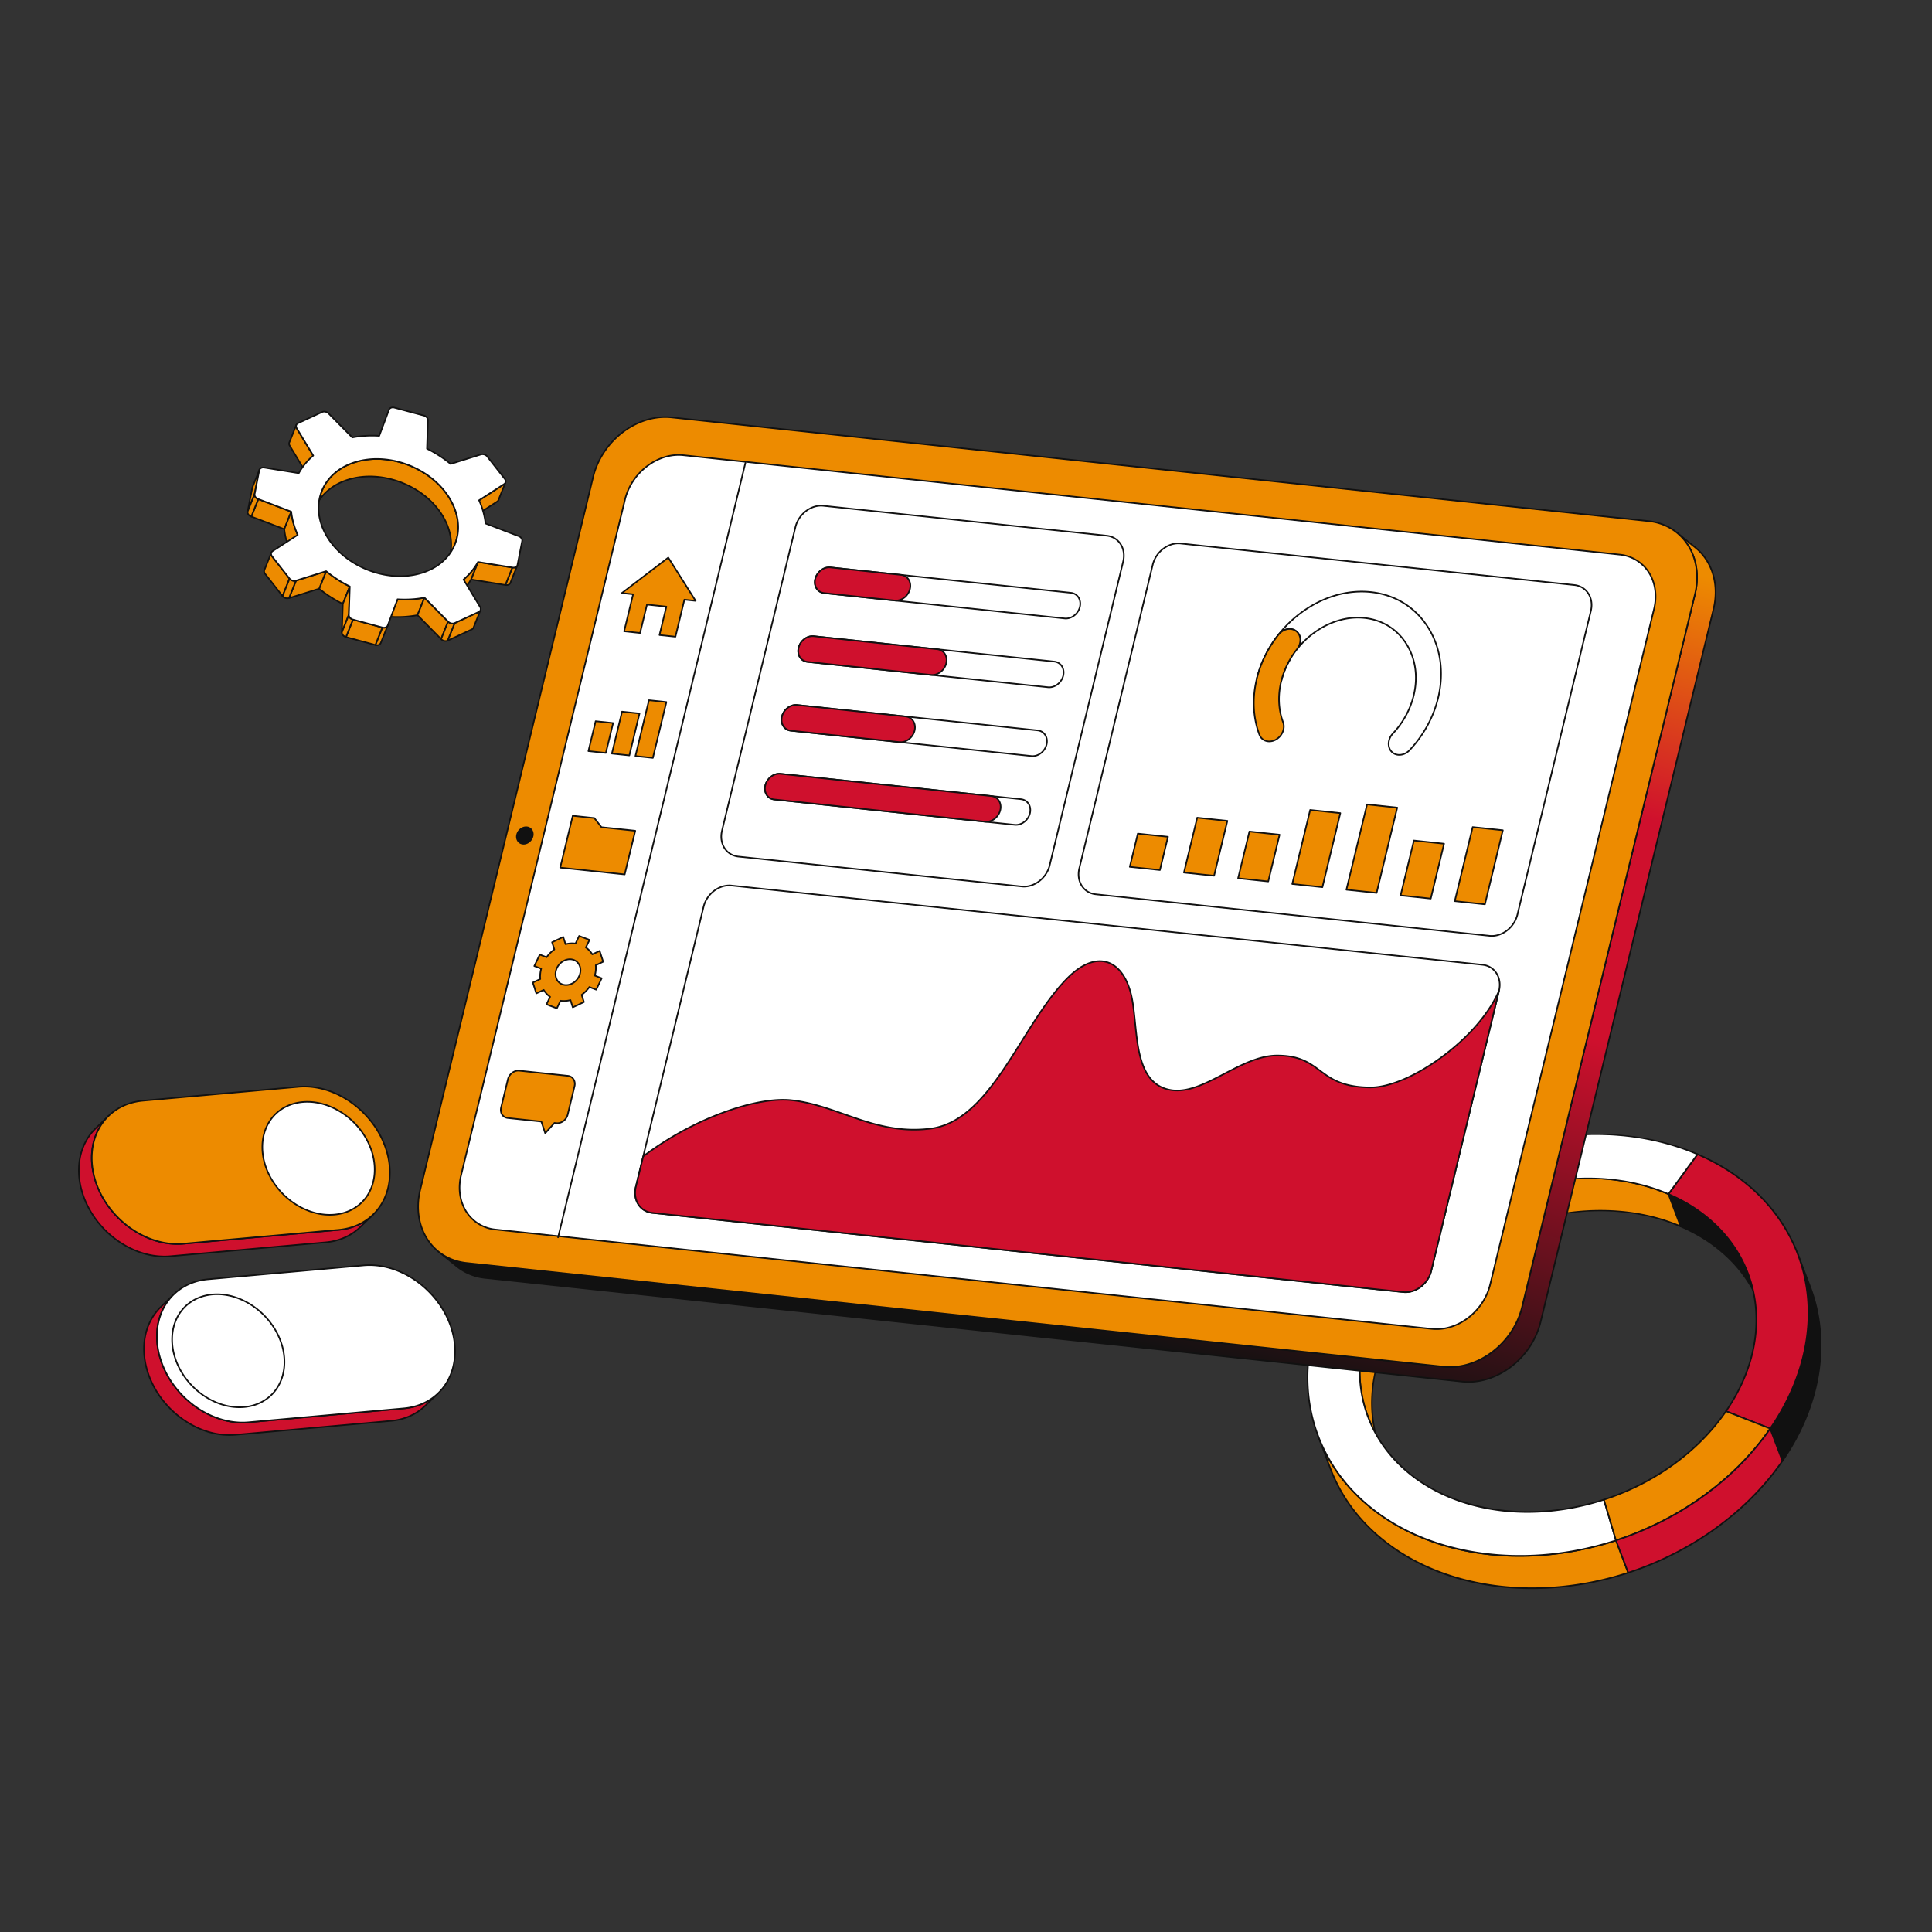 <svg xmlns="http://www.w3.org/2000/svg" viewBox="0 0 2500 2500" width="2500" height="2500"><rect x="0" y="0" width="2500" height="2500" fill="#333333" stroke="none"/><g transform="translate(1691.0 1467.0) rotate(0.0 333.0 294.5) scale(0.999 0.999)"><svg width="666.589" height="589.793" viewBox="0 0 666.589 589.793"><path d="m571.409 180.834 15.826 41.886c-11.106-29.394-30.789-56.059-59.138-77.421-13.468-10.149-28.205-18.513-43.864-25.223L468.407 78.19c15.66 6.71 30.396 15.074 43.864 25.223 28.349 21.363 48.032 48.028 59.138 77.421" fill="#111"></path><path d="M587.235 223.72c-.404 0-.784-.247-.936-.647-11.449-30.302-31.234-56.2-58.804-76.976-13.058-9.839-27.746-18.285-43.656-25.103a1.003 1.003 0 0 1-.542-.565l-15.826-41.886a1 1 0 0 1 1.329-1.273c16.061 6.882 30.889 15.409 44.072 25.343 27.877 21.007 47.887 47.208 59.472 77.866l15.81 41.842.017.044a1 1 0 0 1-.936 1.354zM485.018 119.324c15.908 6.852 30.602 15.32 43.681 25.175 20.467 15.423 36.693 33.644 48.458 54.375l-6.684-17.688c-11.448-30.301-31.232-56.199-58.804-76.976-12.461-9.391-26.41-17.512-41.49-24.161l14.839 39.274z" fill="#111"></path><path d="m468.407 78.19 15.826 41.886c-97.334-41.866-230.241-18.134-319.174 63.011-73.156 66.75-96.892 154.398-69.879 225.893l-15.826-41.886c-27.013-71.494-3.277-159.142 69.879-225.893 88.932-81.145 221.84-104.877 319.174-63.011" fill="#ED8B00"></path><g fill="#111"><path d="M95.18 409.98c-.404 0-.784-.247-.936-.647l-15.826-41.886c-13.555-35.874-14.47-75.767-2.646-115.365 12.137-40.648 37.306-79.246 72.787-111.62 42.75-39.007 98.479-66.665 156.922-77.878 57.602-11.054 115.604-5.837 163.321 14.687a1 1 0 0 1 .54.565l15.826 41.886a1 1 0 0 1-1.331 1.272c-99.735-42.898-230.544-17.061-318.104 62.832-70.893 64.685-97.568 150.823-69.617 224.8a1 1 0 0 1-.936 1.354zM364.077 58.559c-75.843 0-154.907 29.308-214.17 83.381-70.893 64.685-97.568 150.823-69.617 224.8l6.721 17.787c-6.085-29.025-4.571-59.881 4.588-90.559 12.137-40.648 37.306-79.246 72.787-111.62 42.75-39.007 98.479-66.665 156.922-77.878 56.738-10.887 113.864-5.99 161.164 13.772l-14.85-39.301c-32.13-13.752-67.474-20.383-103.545-20.383zm272.03 97.753 15.826 41.886c26.532 70.221 14.313 152.778-35.864 225.649l-15.826-41.886c50.177-72.872 62.396-155.428 35.864-225.649"></path><path d="M616.069 424.848a1 1 0 0 1-.935-.647l-15.826-41.886a.998.998 0 0 1 .112-.92c49.514-71.908 62.545-153.818 35.752-224.729a1 1 0 1 1 1.871-.707l15.826 41.886c27.027 71.532 13.915 154.114-35.977 226.571a1.002 1.002 0 0 1-.823.433zm-14.706-42.75 14.964 39.603c48.62-71.526 61.268-152.759 34.671-223.149l-5.567-14.735c14.664 64.421-.767 135.174-44.067 198.281z"></path></g><path d="M561.438 58.552c103.513 78.003 115.505 212.02 38.805 323.41l-57.242-22.501c60.754-88.205 51.23-194.286-30.73-256.048-13.468-10.149-28.205-18.513-43.864-25.223l37.669-51.568c19.757 8.506 38.349 19.11 55.362 31.929z" fill="#CF102D"></path><path d="M600.243 382.962a.998.998 0 0 1-.366-.069l-57.242-22.501a1.002 1.002 0 0 1-.457-1.498c61.856-89.805 49.312-194.533-30.508-254.681-13.056-9.838-27.744-18.284-43.656-25.103a1.002 1.002 0 0 1-.414-1.509l37.669-51.568a.998.998 0 0 1 1.203-.329c20.181 8.688 38.876 19.471 55.568 32.049 25.43 19.163 45.88 42.067 60.784 68.078 14.409 25.146 23.355 52.666 26.59 81.796 6.456 58.134-10.715 120.249-48.348 174.902a.996.996 0 0 1-.823.433zm-55.707-23.972 55.333 21.75c77.696-113.424 61.693-245.487-39.032-321.39-16.363-12.33-34.671-22.923-54.425-31.493l-36.459 49.912c15.617 6.793 30.053 15.149 42.92 24.846 80.415 60.597 93.356 165.872 31.663 256.375z" fill="#111"></path><path d="m400.459 526.757 15.826 41.886c-109.15 35.527-228.688 24.697-311.136-37.431-35.795-26.973-60.646-60.643-74.67-97.759l-15.826-41.886c14.024 37.116 38.875 70.786 74.67 97.759 82.447 62.129 201.986 72.958 311.136 37.431" fill="#ED8B00"></path><path d="M291.344 589.789c-13.736 0-27.346-.746-40.751-2.248-55.602-6.23-106.104-25.434-146.045-55.531-35.159-26.494-60.394-59.535-75.004-98.204L13.718 391.92a1 1 0 1 1 1.871-.707c14.476 38.31 39.485 71.051 74.336 97.313 50.031 37.701 116.042 57.26 186.236 57.263 40.688 0 82.772-6.568 123.988-19.983a1.002 1.002 0 0 1 1.245.598l15.826 41.886a.999.999 0 0 1-.626 1.305c-41.069 13.367-83.704 20.193-125.251 20.195zM25.868 418.417l5.548 14.682c14.475 38.31 39.484 71.051 74.336 97.313 78.799 59.379 197.195 73.757 309.228 37.603l-15.118-40.013c-54.374 17.562-111.441 23.665-165.094 17.653-55.602-6.23-106.104-25.434-146.045-55.531-26.838-20.225-47.893-44.261-62.854-71.707z" fill="#111"></path><path d="M506.076 26.622 468.407 78.19c-97.334-41.866-230.241-18.134-319.174 63.011-103.222 94.183-108.055 229.971-10.766 303.284 65.28 49.192 159.929 57.711 246.347 29.566l15.645 52.706c-109.15 35.527-228.688 24.697-311.136-37.431-122.873-92.593-116.798-264.093 13.569-383.045C215.21 3.799 383.159-26.221 506.076 26.622z" fill="#fff"></path><path d="M275.518 547.903c-13.736 0-27.346-.746-40.751-2.248-55.602-6.23-106.104-25.434-146.045-55.531C34.719 449.43 3.298 391.241.247 326.277c-3.655-77.815 33.512-158.27 101.971-220.734 27.54-25.128 58.94-46.417 93.33-63.272A416.625 416.625 0 0 1 300.32 7.223C373.049-6.744 446.263-.181 506.47 25.704a1 1 0 0 1 .413 1.509l-37.669 51.568a1.004 1.004 0 0 1-1.203.329c-99.735-42.898-230.545-17.062-318.104 62.832-53.817 49.105-83.038 112.301-80.169 173.382 2.391 50.888 27.013 96.475 69.331 128.363 62.496 47.096 156.542 58.367 245.437 29.414a1.004 1.004 0 0 1 1.268.667l15.645 52.706a1 1 0 0 1-.649 1.235c-41.069 13.367-83.704 20.194-125.251 20.195zM374.36 1.589c-95.887 0-195.864 37.063-270.794 105.431C35.548 169.082-1.382 248.964 2.244 326.183c3.023 64.359 34.162 122.015 87.681 162.344 78.814 59.392 197.252 73.759 309.298 37.58l-15.075-50.788c-43.013 13.86-88.129 18.684-130.545 13.944-44.065-4.921-84.087-20.13-115.737-43.979-42.803-32.253-67.706-78.375-70.125-129.867-2.897-61.678 26.56-125.446 80.818-174.954 42.75-39.007 98.479-66.665 156.922-77.878 57.305-10.996 115.011-5.89 162.588 14.374l36.458-49.91c-40.42-17.176-84.839-25.46-130.167-25.46z" fill="#111"></path><path d="M600.243 381.962c-14.362 20.854-31.833 40.891-52.373 59.634-42.915 39.157-93.916 67.72-147.41 85.161l-15.645-52.706c42.381-13.796 82.775-36.372 116.736-67.359 16.264-14.84 30.062-30.714 41.45-47.231z" fill="#ED8B00"></path><path d="M400.459 527.757a1.004 1.004 0 0 1-.959-.716l-15.645-52.706a1 1 0 0 1 .649-1.235c43.511-14.164 83.752-37.383 116.372-67.147 15.841-14.455 29.736-30.288 41.3-47.06a1 1 0 0 1 1.189-.363l57.242 22.501a1.003 1.003 0 0 1 .457 1.498c-14.609 21.214-32.28 41.335-52.522 59.804-41.492 37.86-92.592 67.382-147.774 85.375a1.025 1.025 0 0 1-.31.049zm-14.409-53.059 15.075 50.788c54.541-17.934 105.03-47.184 146.07-84.63 19.799-18.066 37.124-37.718 51.507-58.426l-55.33-21.75c-11.56 16.655-25.399 32.379-41.147 46.749-32.596 29.742-72.752 52.99-116.175 67.268z" fill="#111"></path><path d="m600.243 381.962 15.826 41.886c-14.362 20.854-31.833 40.891-52.373 59.634-42.915 39.157-93.916 67.72-147.41 85.161l-15.826-41.886c53.494-17.442 104.495-46.004 147.41-85.161 20.541-18.742 38.012-38.78 52.373-59.634" fill="#CF102D"></path><path d="M416.285 569.643c-.405 0-.785-.248-.936-.646l-15.826-41.886a.999.999 0 0 1 .626-1.305c54.913-17.905 105.761-47.28 147.046-84.949 20.13-18.367 37.7-38.374 52.224-59.462a.998.998 0 0 1 1.758.214l15.826 41.886a1 1 0 0 1-.112.921c-14.608 21.212-32.279 41.333-52.523 59.804-41.493 37.86-92.592 67.382-147.773 85.375a1.013 1.013 0 0 1-.31.049zm-14.521-42.261 15.119 40.013c54.566-17.932 105.079-47.189 146.138-84.652 19.993-18.243 37.463-38.103 51.927-59.031l-14.968-39.615c-14.396 20.638-31.693 40.224-51.437 58.237-41.242 37.631-91.979 67.026-146.779 85.049z" fill="#111"></path></svg></g><g transform="translate(523.0 516.0) rotate(-2.567 857.5 648.0) scale(1 1)"><svg width="1714.991" height="1295.934" viewBox="0 0 1714.991 1295.934"><linearGradient id="a" gradientUnits="userSpaceOnUse" x1="730.151" x2="1037.889" y1="1178.13" y2="80.929"><stop offset="0" stop-color="#111"></stop><stop offset=".46" stop-color="#CF102D"></stop><stop offset=".716" stop-color="#CF102D"></stop><stop offset="1" stop-color="#ED8B00"></stop></linearGradient><path d="m1690.226 229.26-23.1-20.381c20.647 18.214 29.355 48.673 20.044 80.717l-264.815 911.394c-13.616 46.862-60.627 79.421-105.066 72.68L60.461 1083.03a69.012 69.012 0 0 1-35.677-16.353l23.1 20.38a69 69 0 0 0 35.677 16.353l1256.829 190.64c44.439 6.741 91.45-25.818 105.067-72.68l264.813-911.393c9.311-32.044.603-62.504-20.044-80.717z" fill="url(#a)"></path><path d="M1352.119 1295.928a79.1 79.1 0 0 1-11.878-.889L83.413 1104.4a70.408 70.408 0 0 1-36.189-16.592l-23.1-20.381a1 1 0 0 1 1.323-1.5 68.406 68.406 0 0 0 35.166 16.114l1256.828 190.641c43.856 6.65 90.494-25.633 103.957-71.971l264.812-911.394c8.884-30.572 1.317-61.107-19.745-79.688a1 1 0 1 1 1.322-1.5l23.1 20.38c21.65 19.1 29.445 50.421 20.343 81.746l-264.811 911.393c-12.519 43.103-53.241 74.278-94.3 74.28zM37.646 1076.69l10.9 9.617a68.419 68.419 0 0 0 35.166 16.115l1256.829 190.64c43.849 6.651 90.492-25.633 103.957-71.971L1709.31 309.7c8.883-30.573 1.317-61.108-19.746-79.688l-10.807-9.534c13.059 18.852 16.715 44.125 9.37 69.4l-264.812 911.394c-12.523 43.1-53.241 74.277-94.3 74.279a79.081 79.081 0 0 1-11.876-.889L60.311 1084.019a72.579 72.579 0 0 1-22.665-7.329z" fill="#111"></path><path d="M1631.424 192.522c44.439 6.741 69.359 50.212 55.743 97.074l-264.811 911.394c-13.617 46.862-60.628 79.421-105.067 72.68L60.46 1083.03c-44.392-6.73-69.36-50.211-55.743-97.073L269.528 74.564C283.144 27.7 330.2-4.852 374.6 1.882z" fill="#ED8B00"></path><path d="M1329.015 1275.548a79.213 79.213 0 0 1-11.876-.889L60.31 1084.019c-20.506-3.111-37.768-14.159-48.6-31.111-12.01-18.787-14.91-43.291-7.953-67.23L268.568 74.285C282.3 27.019 329.937-5.9 374.745.893l1256.828 190.64c20.52 3.113 37.784 14.158 48.614 31.1 12.005 18.781 14.9 43.29 7.94 67.24l-264.812 911.393c-12.523 43.105-53.241 74.282-94.3 74.282zM362.842 2c-40.2 0-80.072 30.573-92.353 72.841L5.677 986.236c-6.795 23.385-3.983 47.294 7.715 65.595 10.52 16.459 27.29 27.187 47.218 30.21l1256.829 190.641c43.852 6.65 90.492-25.634 103.956-71.972l264.812-911.392c6.8-23.4 3.99-47.31-7.7-65.606-10.516-16.451-27.289-27.177-47.23-30.2L374.446 2.871A77.3 77.3 0 0 0 362.842 2z" fill="#111"></path><path d="M1592 234.11 387.523 51.41c-33-5.006-67.94 19.167-78.061 54L58.454 969.3c-10.122 34.837 8.4 67.169 41.4 72.175l1204.479 182.7c33 5.006 67.955-19.215 78.077-54.051l251.008-863.885C1643.54 271.4 1625 239.115 1592 234.11z" fill="#fff"></path><g fill="#111"><path d="M1313.036 1225.82a59.024 59.024 0 0 1-8.853-.662l-1204.478-182.7a51.46 51.46 0 0 1-36.273-23.22c-8.97-14.033-11.135-32.338-5.938-50.222L308.5 105.131c10.238-35.236 45.754-59.778 79.171-54.71l1204.48 182.7a51.491 51.491 0 0 1 36.3 23.226c8.958 14.015 11.119 32.3 5.928 50.165L1383.371 1170.4c-9.345 32.158-39.714 55.42-70.335 55.42zM378.786 51.756c-29.753 0-59.271 22.638-68.363 53.933L59.414 969.574c-5.035 17.33-2.957 35.039 5.7 48.587a49.49 49.49 0 0 0 34.888 22.32l1204.479 182.7c32.449 4.923 66.99-19 76.967-53.341l251.008-863.885c5.029-17.312 2.955-35-5.694-48.53a49.514 49.514 0 0 0-34.913-22.326L387.373 52.4a57.185 57.185 0 0 0-8.587-.644zM163.607 523.319c-5.509-.836-11.339 3.158-13.028 8.971s1.411 11.214 6.92 12.05c5.461.828 11.3-3.214 12.994-9.03s-1.425-11.163-6.886-11.991"></path><path d="M158.929 545.447a10.616 10.616 0 0 1-1.58-.118 9.423 9.423 0 0 1-6.639-4.257 11.07 11.07 0 0 1-1.091-9.061c1.815-6.245 8.158-10.588 14.138-9.681a9.385 9.385 0 0 1 6.612 4.241 11.016 11.016 0 0 1 1.084 9.018c-1.662 5.721-7.069 9.858-12.524 9.858zm3.2-21.239c-4.607 0-9.18 3.51-10.589 8.361a9.076 9.076 0 0 0 .86 7.431 7.447 7.447 0 0 0 5.254 3.356c5 .758 10.331-2.974 11.884-8.32a9.021 9.021 0 0 0-.849-7.383 7.412 7.412 0 0 0-5.227-3.341 8.973 8.973 0 0 0-1.333-.104z"></path></g></svg></g><g transform="translate(647.0 598.0) rotate(0.0 706.5 537.5) scale(1 1)"><svg width="1413.52" height="1075.102" viewBox="0 0 1413.52 1075.102"><path d="m217.745 123.503-60.103 45.914 14.584 1.539-11.594 47.933 20.647 2.177 8.893-36.766 25.097 2.647-8.894 36.767 20.645 2.177 11.594-47.933 14.538 1.534z" fill="#ED8B00"></path><path d="M227.021 226.892c-.035 0-.07-.002-.106-.005l-20.645-2.178a1 1 0 0 1-.867-1.23l8.625-35.657-23.09-2.435-8.688 35.915a.997.997 0 0 1-1.077.759l-20.647-2.178a1 1 0 0 1-.867-1.23l11.327-46.823-13.449-1.418a1 1 0 0 1-.502-1.789l60.103-45.915a1 1 0 0 1 1.452.26l35.407 55.989a1 1 0 0 1-.95 1.53l-13.667-1.442-11.388 47.082c-.11.452-.515.765-.971.765zm-19.405-4.052 18.638 1.966 11.388-47.082a1.01 1.01 0 0 1 1.077-.76l12.484 1.317-33.719-53.32-57.238 43.726 12.085 1.274a1 1 0 0 1 .867 1.23l-11.327 46.823 18.641 1.966 8.688-35.915a1.013 1.013 0 0 1 1.077-.759l25.097 2.647a1 1 0 0 1 .867 1.23z" fill="#111"></path><path d="m146.336 337.619-22.586-2.382-9.357 38.682 22.587 2.382z" fill="#ED8B00"></path><path d="M136.981 377.301c-.035 0-.07-.002-.106-.005l-22.587-2.382a1 1 0 0 1-.867-1.23l9.357-38.682a1.008 1.008 0 0 1 1.077-.759l22.586 2.382a1 1 0 0 1 .867 1.229l-9.356 38.682a1 1 0 0 1-.971.765zm-21.348-4.257 20.581 2.17 8.882-36.721-20.58-2.17z" fill="#111"></path><path d="m180.507 325.233-22.587-2.383-13.128 54.275 22.586 2.383z" fill="#ED8B00"></path><path d="M167.38 380.508c-.035 0-.07-.002-.106-.005l-22.587-2.382a1 1 0 0 1-.867-1.23l13.128-54.274c.119-.487.58-.803 1.077-.76l22.587 2.382a1 1 0 0 1 .867 1.23l-13.128 54.274a1 1 0 0 1-.971.765zm-21.348-4.257 20.581 2.17 12.654-52.314-20.581-2.17z" fill="#111"></path><path d="m215.31 310.439-22.587-2.382-17.483 72.28 22.586 2.383z" fill="#ED8B00"></path><path d="M197.827 383.72c-.035 0-.07-.002-.106-.005l-22.586-2.383a1 1 0 0 1-.867-1.23l17.484-72.28a1.01 1.01 0 0 1 1.077-.759l22.586 2.382a1 1 0 0 1 .867 1.23l-17.484 72.28c-.11.452-.515.765-.971.765zm-21.347-4.257 20.58 2.171 17.01-70.319-20.58-2.17-17.01 70.319z" fill="#111"></path><path d="m122.037 460.556-27.889-2.942-16.231 67.101 83.433 8.801 13.664-56.486-43.707-4.61z" fill="#ED8B00"></path><path d="M161.351 534.516c-.035 0-.07-.002-.106-.005l-83.433-8.801a1 1 0 0 1-.867-1.23l16.231-67.101a1.008 1.008 0 0 1 1.077-.759l27.889 2.941a1 1 0 0 1 .683.379l9.009 11.53 43.284 4.566a1 1 0 0 1 .867 1.23l-13.663 56.485a1 1 0 0 1-.971.765zm-82.194-10.675 81.427 8.589 13.189-54.524-42.571-4.49a1 1 0 0 1-.683-.379l-9.009-11.53-26.596-2.805-15.757 65.14z" fill="#111"></path><path d="M83.99 676.551c-5.254-.554-9.708-3.912-11.413-9.311-2.661-8.276 2.094-18.297 10.638-22.296 2.954-1.407 5.968-1.909 8.758-1.614 5.243.553 9.689 3.913 11.425 9.315 2.659 8.276-2.143 18.292-10.638 22.296-2.954 1.407-5.975 1.905-8.77 1.61m18.428-63.418-4.707 9.819c-.258-.033-.52-.063-.779-.091-3.913-.413-8.022-.121-12.138.894l-2.986-9.34-14.435 6.884 2.949 9.286a45.27 45.27 0 0 0-10.014 10.085l-8.84-3.406-7.071 14.78 8.886 3.411c-1.142 4.318-1.632 8.959-1.2 13.39l-9.601 4.556 4.471 14.039 9.589-4.507a29.213 29.213 0 0 0 8.283 8.919l-4.646 9.775 13.377 5.125 4.704-9.819c.274.034.545.066.818.095 3.859.407 7.945.155 12.102-.898l2.984 9.34 14.425-6.835-2.937-9.335c3.845-2.846 7.242-6.252 9.968-10.092l8.885 3.414 7.071-14.78-8.885-3.414c1.166-4.416 1.632-8.957 1.199-13.388l9.599-4.559-4.518-14.041-9.54 4.512c-2.194-3.584-5.005-6.615-8.344-8.876l4.707-9.819-13.377-5.125" fill="#ED8B00"></path><path d="M73.557 707.752a.993.993 0 0 1-.357-.066l-13.377-5.125a.998.998 0 0 1-.545-1.363l4.289-9.023a30.123 30.123 0 0 1-7.403-7.958l-8.783 4.128a.998.998 0 0 1-1.378-.601l-4.471-14.04a1 1 0 0 1 .524-1.207l8.974-4.258c-.294-3.881.072-8.055 1.069-12.169l-8.057-3.093c-.26-.1-.467-.304-.571-.563a1.004 1.004 0 0 1 .027-.802l7.071-14.78a1 1 0 0 1 1.261-.501l8.127 3.132a46.202 46.202 0 0 1 9.197-9.255l-2.733-8.605c-.151-.476.072-.99.522-1.206l14.435-6.884a1.002 1.002 0 0 1 1.384.598l2.705 8.461c3.904-.867 7.792-1.102 11.571-.705l.081.009 4.398-9.175a.996.996 0 0 1 1.26-.501l13.377 5.125a.998.998 0 0 1 .544 1.365l-4.34 9.054c2.885 2.088 5.385 4.749 7.449 7.925l8.74-4.133a1.002 1.002 0 0 1 1.38.597l4.518 14.041a1 1 0 0 1-.523 1.209l-8.972 4.261c.301 3.918-.058 8.003-1.068 12.167l8.057 3.096a1.001 1.001 0 0 1 .543 1.365l-7.071 14.78c-.225.47-.773.688-1.261.502l-8.167-3.138c-2.538 3.442-5.614 6.552-9.161 9.257l2.725 8.661c.149.477-.075.99-.526 1.204l-14.425 6.834a1.001 1.001 0 0 1-1.381-.599l-2.701-8.455a35.329 35.329 0 0 1-11.537.704l-.119-.013-4.396 9.175a1 1 0 0 1-.902.568zm-12.009-6.672 11.506 4.408 4.306-8.988a.997.997 0 0 1 1.028-.56c.267.034.532.064.797.092 3.892.413 7.846.117 11.751-.873a1 1 0 0 1 1.198.665l2.636 8.251 12.605-5.972-2.676-8.504a1 1 0 0 1 .359-1.104c3.837-2.84 7.116-6.16 9.748-9.867a.999.999 0 0 1 1.174-.355l8.023 3.083 6.206-12.971-7.875-3.025a1 1 0 0 1-.608-1.189c1.184-4.484 1.578-8.87 1.171-13.035a1 1 0 0 1 .566-1l8.808-4.184-3.9-12.123-8.51 4.025a.998.998 0 0 1-1.281-.382c-2.163-3.533-4.872-6.416-8.051-8.569a1 1 0 0 1-.341-1.26l4.238-8.841-11.503-4.407-4.308 8.987a1.003 1.003 0 0 1-1.027.56 31.95 31.95 0 0 0-.758-.088c-3.842-.407-7.81-.114-11.793.87a.999.999 0 0 1-1.192-.666l-2.637-8.249-12.614 6.016 2.686 8.456c.13.41-.017.857-.364 1.111a44.23 44.23 0 0 0-9.792 9.863.998.998 0 0 1-1.17.347l-7.978-3.074-6.204 12.969 7.875 3.023a.999.999 0 0 1 .608 1.189c-1.168 4.415-1.573 8.923-1.172 13.037a1 1 0 0 1-.566 1l-8.812 4.182 3.86 12.12 8.557-4.022a1 1 0 0 1 1.283.39 28.187 28.187 0 0 0 8.001 8.616 1 1 0 0 1 .328 1.247l-4.182 8.799zm23.995-23.448c-.556 0-1.109-.029-1.657-.086-5.808-.613-10.506-4.446-12.262-10.004-2.815-8.757 2.194-19.303 11.168-23.503 3.014-1.436 6.228-2.025 9.287-1.704 5.783.61 10.485 4.444 12.272 10.004 2.807 8.737-2.201 19.282-11.164 23.506-2.476 1.179-5.089 1.787-7.644 1.787zm4.892-33.383c-2.254 0-4.574.543-6.788 1.598-8.101 3.792-12.637 13.25-10.117 21.087 1.536 4.865 5.486 8.087 10.566 8.623 2.705.287 5.551-.24 8.235-1.519 8.09-3.813 12.627-13.272 10.116-21.087-1.564-4.868-5.519-8.093-10.578-8.626a13.68 13.68 0 0 0-1.435-.075z" fill="#111"></path><path d="m87.783 794.086-62.884-6.633c-6.438-.679-13.033 4.301-14.687 11.139L1.379 835.11c-1.655 6.841 2.263 12.927 8.701 13.606l43.375 4.575 5.044 15.079 11.955-13.286 2.51.265c6.44.679 12.986-4.303 14.641-11.144l8.833-36.518c1.654-6.839-2.215-12.922-8.655-13.601" fill="#ED8B00"></path><path d="M58.499 869.371a1 1 0 0 1-.949-.683l-4.84-14.469-42.736-4.508c-3.237-.342-6.025-1.954-7.849-4.541-1.992-2.825-2.618-6.577-1.719-10.295l8.833-36.519c1.764-7.291 8.833-12.624 15.764-11.898l62.884 6.633c3.224.34 5.997 1.943 7.81 4.513 1.991 2.824 2.615 6.584 1.712 10.318l-8.833 36.519c-1.764 7.292-8.81 12.63-15.718 11.903l-2.002-.211-11.614 12.907a.999.999 0 0 1-.743.331zm-34.794-80.98c-5.604 0-11.077 4.47-12.52 10.437l-8.833 36.519c-.764 3.158-.25 6.318 1.41 8.672 1.487 2.108 3.769 3.424 6.424 3.704l43.375 4.575c.39.041.719.306.843.677l4.5 13.452 10.808-12.01a.998.998 0 0 1 .848-.326l2.51.265c5.945.634 12.027-4.032 13.563-10.384l8.833-36.518c.768-3.174.256-6.343-1.403-8.695-1.476-2.092-3.743-3.398-6.385-3.677l-62.884-6.633a10.199 10.199 0 0 0-1.089-.057z" fill="#111"></path><path d="M785.022 95.167 418.415 56.496c-15.864-1.673-32.042 10.601-36.118 27.45L287.25 476.882c-4.076 16.851 5.496 31.889 21.359 33.563l366.607 38.671c15.864 1.673 32.005-10.653 36.081-27.504l95.047-392.936c4.075-16.848-5.459-31.835-21.322-33.509z" fill="#fff"></path><path d="M678.095 550.267c-.995 0-1.988-.051-2.983-.156L308.506 511.44c-7.516-.793-13.985-4.534-18.215-10.533-4.675-6.629-6.137-15.472-4.011-24.26L381.327 83.71c4.179-17.277 20.865-29.934 37.194-28.209l366.606 38.671c7.516.793 13.979 4.525 18.198 10.508 4.662 6.611 6.117 15.443 3.991 24.23l-95.047 392.937c-3.93 16.248-18.869 28.419-34.174 28.419zM415.501 57.344c-14.432 0-28.52 11.493-32.231 26.837l-95.047 392.937c-1.991 8.228-.642 16.479 3.701 22.638 3.894 5.521 9.856 8.964 16.791 9.696l366.606 38.671c15.345 1.615 31.045-10.379 35.004-26.745l95.047-392.936c1.989-8.228.647-16.467-3.683-22.608-3.882-5.505-9.839-8.94-16.772-9.671L418.31 57.492a26.68 26.68 0 0 0-2.809-.147z" fill="#111"></path><path d="m738.741 169.052-311.206-32.827c-8.616-.909-17.425 5.796-19.64 14.952-2.226 9.205 2.994 17.336 11.61 18.245l311.206 32.827c8.619.909 17.415-5.744 19.642-14.949 2.215-9.155-2.993-17.339-11.612-18.248z" fill="#fff"></path><path d="M732.278 203.331a16.11 16.11 0 0 1-1.671-.087L419.4 170.417c-4.227-.446-7.862-2.546-10.237-5.915-2.612-3.704-3.428-8.646-2.24-13.561 2.328-9.623 11.621-16.667 20.717-15.711l311.206 32.827c4.216.445 7.847 2.546 10.225 5.918 2.619 3.713 3.441 8.656 2.255 13.56-2.185 9.032-10.511 15.796-19.048 15.796zm-306.329-66.189c-7.642 0-15.108 6.112-17.082 14.27-1.053 4.354-.35 8.705 1.93 11.938 2.038 2.89 5.168 4.693 8.813 5.078l311.206 32.827c8.136.862 16.465-5.507 18.566-14.189 1.05-4.343.341-8.694-1.946-11.937-2.04-2.893-5.165-4.698-8.799-5.081L427.43 137.221a14.128 14.128 0 0 0-1.481-.078z" fill="#111"></path><path d="m518.878 145.861-91.343-9.635c-8.616-.909-17.425 5.796-19.64 14.952-2.226 9.205 2.994 17.336 11.61 18.245l91.343 9.635c8.616.909 17.413-5.744 19.639-14.949 2.215-9.155-2.993-17.339-11.609-18.248" fill="#CF102D"></path><path d="M512.414 180.14c-.557 0-1.114-.029-1.671-.087l-91.343-9.635c-4.227-.446-7.862-2.546-10.237-5.915-2.612-3.704-3.428-8.646-2.24-13.561 2.328-9.623 11.621-16.667 20.717-15.711l91.343 9.635c4.214.445 7.844 2.546 10.221 5.917 2.619 3.714 3.441 8.657 2.255 13.561-2.185 9.032-10.509 15.795-19.045 15.795zm-86.465-42.997c-7.642 0-15.109 6.112-17.082 14.27-1.053 4.354-.35 8.705 1.93 11.938 2.038 2.89 5.168 4.693 8.813 5.078l91.343 9.635c8.13.862 16.462-5.507 18.562-14.189 1.051-4.344.342-8.695-1.945-11.938-2.04-2.893-5.164-4.697-8.797-5.08l-91.343-9.635a14.128 14.128 0 0 0-1.481-.078z" fill="#111"></path><path d="M717.206 258.083 406 225.256c-8.616-.909-17.425 5.796-19.639 14.949-2.227 9.205 2.993 17.339 11.609 18.248l311.206 32.827c8.619.909 17.416-5.747 19.643-14.951 2.214-9.153-2.994-17.336-11.613-18.246z" fill="#fff"></path><path d="M710.741 292.362c-.557 0-1.113-.029-1.67-.087l-311.207-32.827c-4.226-.446-7.861-2.546-10.236-5.914-2.612-3.705-3.429-8.649-2.24-13.563 2.327-9.622 11.624-16.667 20.716-15.708L717.31 257.09c4.216.445 7.848 2.547 10.225 5.919 2.619 3.713 3.44 8.655 2.255 13.556-2.185 9.034-10.511 15.799-19.049 15.799zm-306.328-66.189c-7.642 0-15.108 6.111-17.081 14.267-1.054 4.355-.35 8.708 1.931 11.941 2.038 2.89 5.167 4.693 8.811 5.078l311.206 32.827c8.138.861 16.465-5.508 18.566-14.192 1.05-4.341.341-8.691-1.945-11.934-2.041-2.894-5.166-4.699-8.8-5.082l-311.207-32.827a14.128 14.128 0 0 0-1.481-.078z" fill="#111"></path><path d="m565.765 242.108-159.766-16.853c-8.616-.909-17.425 5.796-19.639 14.949-2.226 9.205 2.993 17.339 11.609 18.248l159.766 16.853c8.619.909 17.416-5.747 19.642-14.951 2.214-9.153-2.994-17.336-11.613-18.246" fill="#CF102D"></path><path d="M559.301 276.387c-.557 0-1.113-.029-1.67-.087l-159.766-16.853c-4.226-.446-7.86-2.546-10.236-5.914-2.612-3.705-3.429-8.648-2.241-13.563 2.328-9.622 11.625-16.667 20.717-15.708l159.765 16.853c4.216.445 7.847 2.547 10.225 5.918 2.619 3.713 3.44 8.655 2.255 13.557-2.186 9.034-10.511 15.798-19.049 15.798zm-154.887-50.214c-7.642 0-15.108 6.111-17.082 14.267-1.053 4.354-.35 8.707 1.931 11.941 2.038 2.89 5.167 4.693 8.811 5.077l159.766 16.853c8.138.861 16.465-5.508 18.565-14.192 1.05-4.342.341-8.691-1.945-11.934-2.041-2.894-5.166-4.699-8.8-5.082L405.895 226.25a14.128 14.128 0 0 0-1.481-.078z" fill="#111"></path><path d="m695.671 347.11-311.206-32.827c-8.616-.909-17.425 5.796-19.64 14.952-2.215 9.155 2.993 17.339 11.609 18.248L687.64 380.31c8.619.909 17.428-5.796 19.642-14.951 2.215-9.155-2.993-17.339-11.612-18.248z" fill="#fff"></path><path d="M689.206 381.392c-.557 0-1.113-.029-1.67-.087L376.33 348.478c-4.214-.445-7.844-2.546-10.222-5.917-2.619-3.714-3.441-8.656-2.255-13.56 2.328-9.624 11.624-16.668 20.717-15.711l311.206 32.827c4.216.445 7.847 2.546 10.225 5.918 2.619 3.713 3.441 8.656 2.255 13.56-2.185 9.034-10.512 15.799-19.049 15.799zM382.879 315.2c-7.642 0-15.109 6.112-17.082 14.27-1.051 4.343-.342 8.694 1.945 11.938 2.04 2.893 5.164 4.697 8.797 5.081l311.206 32.827c8.138.862 16.466-5.508 18.566-14.192 1.05-4.343.341-8.694-1.946-11.937-2.04-2.893-5.165-4.698-8.799-5.081l-311.207-32.827a14.128 14.128 0 0 0-1.481-.078z" fill="#111"></path><path d="m524.863 329.093-140.398-14.81c-8.616-.909-17.425 5.796-19.64 14.952-2.215 9.155 2.993 17.339 11.609 18.248l140.398 14.81c8.619.909 17.428-5.796 19.642-14.951 2.215-9.155-2.993-17.339-11.612-18.248" fill="#CF102D"></path><path d="M518.398 363.374c-.557 0-1.113-.029-1.67-.087l-140.398-14.81c-4.214-.444-7.844-2.546-10.221-5.917-2.619-3.714-3.441-8.657-2.255-13.561 2.328-9.624 11.624-16.668 20.717-15.711l140.397 14.81c4.216.445 7.847 2.546 10.225 5.918 2.619 3.713 3.441 8.656 2.255 13.559-2.186 9.034-10.512 15.799-19.049 15.799zM382.879 315.2c-7.642 0-15.109 6.112-17.082 14.27-1.051 4.344-.342 8.695 1.945 11.938 2.04 2.893 5.164 4.697 8.797 5.08l140.398 14.81c8.134.859 16.465-5.508 18.565-14.192 1.051-4.343.342-8.694-1.945-11.937-2.041-2.894-5.166-4.698-8.8-5.082l-140.397-14.81a14.128 14.128 0 0 0-1.481-.078z" fill="#111"></path><path d="M674.136 436.14 362.93 403.313c-8.616-.909-17.425 5.796-19.64 14.952-2.214 9.153 2.993 17.336 11.61 18.245l272.805 28.776 38.401 4.051c8.619.909 17.428-5.796 19.642-14.949 2.215-9.155-2.993-17.339-11.612-18.248z" fill="#fff"></path><path d="M667.672 470.419c-.557 0-1.114-.029-1.671-.087l-38.4-4.051-272.806-28.776c-4.215-.445-7.845-2.546-10.223-5.917-2.619-3.714-3.44-8.655-2.254-13.558 2.327-9.623 11.625-16.667 20.717-15.711l311.207 32.827c4.215.444 7.846 2.546 10.224 5.917 2.619 3.714 3.441 8.657 2.255 13.56-2.185 9.032-10.51 15.795-19.048 15.796zm-39.863-6.124c.608.06 4.983.522 38.402 4.047 8.14.866 16.465-5.507 18.565-14.189 1.051-4.343.342-8.694-1.945-11.937-2.041-2.894-5.166-4.698-8.799-5.081l-311.207-32.827c-8.139-.864-16.462 5.508-18.563 14.192-1.051 4.342-.342 8.692 1.945 11.935 2.041 2.894 5.165 4.698 8.798 5.081l272.805 28.776v.004z" fill="#111"></path><path d="M635.735 432.09 362.93 403.314c-8.616-.909-17.425 5.796-19.64 14.952-2.214 9.153 2.994 17.336 11.61 18.245l272.805 28.776c8.619.909 17.428-5.796 19.642-14.949 2.215-9.155-2.993-17.339-11.612-18.248" fill="#CF102D"></path><path d="M629.271 466.369c-.557 0-1.114-.029-1.671-.087l-272.805-28.776c-4.215-.445-7.845-2.546-10.223-5.917-2.619-3.714-3.44-8.655-2.254-13.558 2.327-9.623 11.625-16.667 20.717-15.711l272.805 28.776c4.216.445 7.847 2.546 10.224 5.918 2.619 3.714 3.441 8.656 2.255 13.56-2.185 9.032-10.51 15.796-19.048 15.796zm-267.927-62.138c-7.642 0-15.109 6.112-17.082 14.27-1.051 4.342-.342 8.692 1.945 11.935 2.04 2.894 5.165 4.698 8.798 5.081l272.805 28.776c8.14.864 16.464-5.507 18.564-14.189 1.051-4.344.342-8.694-1.945-11.938-2.041-2.893-5.166-4.698-8.8-5.081l-272.805-28.776a14.128 14.128 0 0 0-1.481-.078z" fill="#111"></path><path d="M1390.259 159.009 880.707 105.26c-15.861-1.673-31.991 10.607-36.066 27.455l-95.047 392.936c-4.076 16.851 5.447 31.884 21.308 33.557l509.551 53.749c15.815 1.668 32.005-10.653 36.081-27.504l95.047-392.936c4.075-16.848-5.508-31.84-21.322-33.509z" fill="#fff"></path><path d="M1283.331 614.109c-.993 0-1.988-.052-2.982-.156l-509.551-53.75c-7.501-.791-13.955-4.521-18.173-10.503-4.674-6.627-6.133-15.479-4.003-24.283l95.047-392.937c4.178-17.277 20.855-29.934 37.143-28.214l509.552 53.75c7.504.792 13.962 4.527 18.187 10.518 4.667 6.617 6.126 15.445 4.003 24.221l-95.047 392.936c-3.931 16.249-18.868 28.419-34.175 28.42zM877.804 106.108c-14.408 0-28.479 11.496-32.191 26.842l-95.047 392.937c-1.994 8.245-.647 16.504 3.693 22.661 3.882 5.504 9.829 8.937 16.748 9.667l509.551 53.75c15.356 1.616 31.046-10.38 35.005-26.744l95.047-392.937c1.986-8.215.641-16.452-3.693-22.598-3.888-5.513-9.841-8.951-16.762-9.681l-509.552-53.75a26.775 26.775 0 0 0-2.799-.146z" fill="#111"></path><path d="M1010.833 283.794h-.01.01m.469-1.862-.116.447.116-.447m.38-1.418-.159.579.159-.579m.369-1.31-.166.587zm1.016-3.296c-.093.287-.186.574-.277.861.091-.287.184-.574.277-.861m.415-1.249c-.102.3-.204.603-.303.903.102-.3.201-.603.303-.903m7.133-16.33a106.625 106.625 0 0 0-7.039 16.063 107.376 107.376 0 0 1 7.039-16.063m1.739-3.102c-.09.153-.177.309-.265.462.087-.153.175-.309.265-.462m.78-1.32-.092.153.092-.153m103.626-85.811s-.126-.013-.38-.032l.002-.008c-32.237-3.244-64.919 7.802-91.487 28.11-25.049 19.105-44.895 46.57-54.03 78.206 5.426-18.771 14.653-36.103 26.493-51.091 4.197-5.317 10.394-7.923 16.005-7.331 2.528.267 4.938 1.184 6.993 2.795 6.482 5.08 7.019 15.234 1.303 22.898a113.871 113.871 0 0 1 19.856-19.429c19.593-14.954 43.383-22.97 66.846-20.595l.143.007-.002.008.049.005.003-.011-.003.011.092.01c23.393 2.468 42.292 14.88 53.914 33.076 11.624 18.196 15.809 41.849 9.881 66.757l-.024.101-.049.202c-4.392 18.158-13.802 35.373-27.004 49.403-6.741 7.184-7.363 17.794-1.372 23.741 2.246 2.227 5.095 3.484 8.137 3.805 5.069.535 10.669-1.53 14.882-6.02 18.045-19.195 30.93-42.751 36.94-67.597l.049-.202h-.013l.062-.202c8.132-34.216 2.343-66.705-13.442-91.376-15.776-24.721-41.691-41.848-73.845-45.239" fill="#fff"></path><path d="M1163.713 379.816c-.565 0-1.13-.029-1.69-.088-3.377-.357-6.398-1.771-8.737-4.09-6.349-6.302-5.744-17.577 1.347-25.135 13.138-13.962 22.392-30.89 26.762-48.954l.073-.303c5.67-23.828 2.207-47.263-9.753-65.983-11.928-18.677-30.813-30.262-53.175-32.62l-.047-.006a1.186 1.186 0 0 1-.137-.017l-.039-.002c-22.501-2.275-45.987 4.967-66.195 20.391a112.814 112.814 0 0 0-19.682 19.258 1 1 0 0 1-1.583-1.223c5.447-7.303 4.957-16.752-1.118-21.513-1.837-1.439-4.078-2.333-6.48-2.587-5.486-.576-11.271 2.087-15.115 6.956-5.925 7.5-11.061 15.387-15.382 23.609a145.915 145.915 0 0 0-9.671 22.999 144.33 144.33 0 0 0-1.265 4.141 1.113 1.113 0 0 1-.065.167c-.006.06-.017.119-.034.179-.134.466-.266.936-.395 1.405a.97.97 0 0 1-.116.267v.029a.994.994 0 0 1-.035.262c-.119.44-.236.88-.351 1.321a1.01 1.01 0 0 1-.102.249v.012c0 .082-.01.165-.031.247-.154.604-.305 1.206-.451 1.81a.995.995 0 0 1-1.207.736.999.999 0 0 1-.737-1.207c.148-.613.301-1.222.457-1.834a.982.982 0 0 1 .103-.252v-.01c0-.083.01-.168.032-.253.116-.447.235-.895.356-1.341a.99.99 0 0 1 .117-.27v-.029c0-.087.012-.176.036-.265.131-.477.264-.951.4-1.427.017-.059.039-.116.065-.169.006-.06.017-.12.034-.18l.011-.035c.382-1.323.784-2.642 1.205-3.955v-.004l.003-.008a146.87 146.87 0 0 1 10.251-24.24c10.344-19.464 25.026-36.839 42.914-50.482 28.021-21.418 60.764-31.471 92.194-28.311a.954.954 0 0 1 .103.016c.169.013.262.023.278.024 31.404 3.313 57.892 19.541 74.583 45.696 16.679 26.067 21.499 58.792 13.572 92.146l-.03.103a.918.918 0 0 1-.02.102l-.049.202c-6.07 25.098-18.928 48.628-37.183 68.047-3.841 4.092-8.979 6.418-14.024 6.418zm-44.949-179.161c23.025 2.459 42.394 14.361 54.636 33.531 12.255 19.181 15.81 43.163 10.012 67.526l-.074.307c-4.451 18.401-13.873 35.64-27.247 49.853-6.357 6.775-6.983 16.8-1.396 22.346 2.013 1.995 4.619 3.212 7.539 3.521 4.944.528 10.201-1.612 14.047-5.71 18.019-19.167 30.708-42.386 36.697-67.147l.013-.052a.948.948 0 0 1 .039-.21l.062-.2c7.783-32.759 3.056-64.937-13.329-90.543-16.357-25.632-42.32-41.537-73.106-44.784-.008 0-.104-.012-.346-.029a1.013 1.013 0 0 1-.156-.024c-30.888-3.066-63.072 6.843-90.65 27.923a153.782 153.782 0 0 0-21.2 19.582c2.924-1.335 6.077-1.913 9.166-1.587 2.776.293 5.371 1.331 7.504 3.002 5.022 3.935 6.751 10.611 5.008 17.102a114.65 114.65 0 0 1 14.929-13.641c20.613-15.732 44.602-23.117 67.553-20.795l.087.002a.99.99 0 0 1 .145.017.589.589 0 0 1 .071.013zm-107.931 84.139a.943.943 0 0 1-.149-.011h-.01a1.003 1.003 0 0 1-.841-1.138c.049-.321.244-.583.509-.729a.996.996 0 0 1-.125-.784l.116-.451a.982.982 0 0 1 .207-.399.99.99 0 0 1 .016-.447l.158-.58a.989.989 0 0 1 .176-.354.982.982 0 0 1 .032-.383l.166-.587a1.01 1.01 0 0 1 .151-.313v-.053c0-.095.014-.192.042-.289.151-.505.306-1.009.462-1.514a.902.902 0 0 1 .059-.147c.008-.048.019-.097.034-.145l.279-.87a.966.966 0 0 1 .072-.168.932.932 0 0 1 .042-.185l.305-.909c.017-.049.037-.096.06-.141.009-.043.021-.087.035-.13a107.936 107.936 0 0 1 7.105-16.213l.01-.019.021-.038c.163-.302.329-.604.494-.903a.97.97 0 0 1 .104-.152c.019-.056.043-.11.072-.164.144-.261.29-.521.438-.782.134-.233.348-.393.587-.463l-.243-.138.272-.476c.136-.23.349-.386.587-.455a.927.927 0 0 1 .104-.715l.004-.006s0-.003.002-.004l.065-.108c.286-.473.913-.645 1.385-.36.473.285.638.879.353 1.352l-.025.042-.02.033-.006.01-.037.062h-.003a1.09 1.09 0 0 1-.579.403.999.999 0 0 1-.105.761l-.23.401-.289-.144a1.006 1.006 0 0 1-.085.799c-.145.251-.285.503-.425.755a.923.923 0 0 1-.104.154 1.148 1.148 0 0 1-.07.162l-.488.889-.009.017-.02.037a106.868 106.868 0 0 0-6.971 15.905c0 .002 0 .005-.002.008a.911.911 0 0 1-.058.136c-.009.043-.02.085-.034.127l-.303.902a.994.994 0 0 1-.068.156 1.036 1.036 0 0 1-.04.178l-.273.852a1.02 1.02 0 0 1-.058.145 1.213 1.213 0 0 1-.033.142c-.154.499-.307.997-.456 1.496-.033.11-.084.211-.147.299v.055c0 .09-.013.182-.038.273l-.166.586a1 1 0 0 1-.172.34.982.982 0 0 1-.028.368l-.158.58a.997.997 0 0 1-.205.391.992.992 0 0 1-.014.439l-.114.443a.997.997 0 0 1-.486.63.995.995 0 0 1 .148.687.997.997 0 0 1-.983.853z" fill="#111"></path><path d="M1010.822 283.793h.01-.01m12.54-67.843c-5.611-.592-11.808 2.015-16.005 7.331-11.84 14.988-21.067 32.32-26.493 51.091l-.1.348a128.2 128.2 0 0 0-.903 3.308c-.044.172-.091.343-.134.512-.155.608-.307 1.213-.454 1.822 0 0-.04.164-.102.454h-.008c-5.915 24.856-4.725 49.843 3.474 71.756 1.91 5.118 6.254 8.213 11.302 8.745 3.049.322 6.357-.292 9.539-1.957 5.289-2.795 8.997-7.833 10.282-13.21.773-3.226.671-6.576-.482-9.639-5.973-16.053-6.839-34.354-2.495-52.517l.029-.151h.008l.036-.149c.106-.439.218-.878.328-1.314l.116-.447c.073-.281.146-.561.221-.839l.159-.579c.066-.239.135-.481.204-.723l.166-.587c.062-.214.127-.426.189-.64.15-.502.303-1.003.459-1.505l.091-.29c.091-.287.184-.574.277-.861.038-.114.077-.23.113-.346.099-.3.201-.603.303-.903l.094-.267a106.714 106.714 0 0 1 7.039-16.063l.029-.056c.162-.299.326-.595.49-.894.057-.106.117-.212.177-.317.141-.257.285-.513.431-.769.112-.204.229-.404.346-.604.087-.153.175-.309.265-.462.226-.39.457-.78.688-1.167l.092-.153a111.491 111.491 0 0 1 8.176-11.798c.119-.155.233-.311.35-.467 5.716-7.664 5.179-17.818-1.303-22.898-2.055-1.61-4.465-2.528-6.993-2.795" fill="#ED8B00"></path><path d="M995.522 362.399c-.564 0-1.127-.029-1.686-.088-5.626-.593-10.162-4.104-12.135-9.39-8.287-22.149-9.501-47.163-3.51-72.338.008-.035.018-.068.029-.101.05-.227.08-.353.08-.353.149-.616.302-1.225.458-1.837l.134-.513c.117-.45.236-.897.357-1.344l.152-.56c.132-.48.266-.957.401-1.431l.099-.344c5.347-18.499 14.319-35.804 26.67-51.438 4.265-5.402 10.724-8.359 16.896-7.706 2.776.293 5.371 1.331 7.504 3.002 6.937 5.436 7.591 16.102 1.488 24.283l-.358.478a111.103 111.103 0 0 0-8.112 11.705l-.088.147c-.229.386-.459.772-.684 1.159l-.233.406-.065.113c-.102.175-.203.35-.301.528-.152.265-.293.517-.433.769l-.663 1.204a106.216 106.216 0 0 0-7.001 15.966l-.394 1.161c-.028.096-.069.217-.108.335l-.372 1.161c-.148.479-.301.978-.45 1.477l-1.043 3.774c-.11.433-.221.868-.326 1.304l-.036.149a.575.575 0 0 1-.02.071l-.006.029c-4.326 18.098-3.476 36.057 2.45 51.984 1.185 3.147 1.364 6.683.518 10.22-1.398 5.849-5.431 11.031-10.788 13.861-2.719 1.423-5.6 2.156-8.425 2.156zm-15.413-81.233c-5.866 24.747-4.668 49.313 3.466 71.055 1.702 4.561 5.616 7.589 10.471 8.101 2.963.315 6.063-.327 8.971-1.849 4.853-2.563 8.507-7.258 9.773-12.556.754-3.147.6-6.278-.445-9.054-6.066-16.304-6.941-34.665-2.532-53.102l.019-.103c.008-.042.019-.084.031-.125l.022-.074c.107-.445.22-.888.332-1.329l1.062-3.843c.154-.516.309-1.021.465-1.525l.892-2.71a107.803 107.803 0 0 1 7.1-16.198l.685-1.248c.16-.289.307-.549.455-.81.098-.177.207-.365.315-.552l.925.398-.87-.493.246-.429c.226-.389.459-.782.691-1.172l.07-.117a113.198 113.198 0 0 1 8.272-11.943l.333-.445c5.446-7.302 4.956-16.751-1.119-21.512-1.837-1.439-4.078-2.333-6.48-2.587-5.475-.576-11.271 2.087-15.114 6.956-12.19 15.431-21.045 32.506-26.317 50.75l-.099.342c-.135.469-.267.939-.396 1.408l-.15.557c-.12.441-.237.881-.352 1.322l-.133.507a154.37 154.37 0 0 0-.451 1.811l-.096.429a1.076 1.076 0 0 1-.041.14z" fill="#111"></path><path d="m864.353 484.829-39.018-4.116-10.402 43.005 39.018 4.115z" fill="#ED8B00"></path><path d="M853.951 528.833a1.23 1.23 0 0 1-.105-.005l-39.018-4.116a1.001 1.001 0 0 1-.867-1.229l10.402-43.005a1.01 1.01 0 0 1 1.076-.759l39.018 4.116a1.001 1.001 0 0 1 .867 1.229l-10.402 43.005a1 1 0 0 1-.971.765zm-37.778-5.99 37.012 3.904 9.928-41.043-37.012-3.904z" fill="#111"></path><path d="m941.212 464.204-39.018-4.116-17.179 71.022 39.018 4.116z" fill="#ED8B00"></path><path d="M924.033 536.226a1.23 1.23 0 0 1-.105-.005l-39.018-4.116a1.001 1.001 0 0 1-.867-1.23l17.18-71.022a1.012 1.012 0 0 1 1.076-.759l39.018 4.116a1.001 1.001 0 0 1 .867 1.229l-17.18 71.022a1 1 0 0 1-.971.765zm-37.778-5.99 37.012 3.904 16.705-69.062-37.012-3.904z" fill="#111"></path><path d="m1008.749 482.108-39.018-4.116-14.637 60.51 39.018 4.116z" fill="#ED8B00"></path><path d="M994.114 543.618a1.23 1.23 0 0 1-.105-.005l-39.019-4.116a1.001 1.001 0 0 1-.867-1.23l14.637-60.51a1.01 1.01 0 0 1 1.076-.759l39.019 4.116a1.001 1.001 0 0 1 .867 1.23l-14.637 60.51a1 1 0 0 1-.971.765zm-37.779-5.99 37.013 3.904 14.162-58.549-37.013-3.904z" fill="#111"></path><path d="m1087.369 454.191-39.015-4.116-23.178 95.82 39.016 4.115z" fill="#ED8B00"></path><path d="M1064.193 551.01a1.23 1.23 0 0 1-.105-.005l-39.016-4.115a1.001 1.001 0 0 1-.867-1.23l23.178-95.819a1.008 1.008 0 0 1 1.076-.76l39.016 4.116a1.001 1.001 0 0 1 .867 1.23l-23.178 95.819a1 1 0 0 1-.971.765zm-37.776-5.99 37.01 3.903 22.703-93.858-37.01-3.904z" fill="#111"></path><path d="m1161.014 447.051-39.064-4.12-26.694 110.356 39.064 4.121z" fill="#ED8B00"></path><path d="M1134.321 558.408a1.23 1.23 0 0 1-.105-.005l-39.063-4.121a1.001 1.001 0 0 1-.867-1.229l26.693-110.356a1.009 1.009 0 0 1 1.076-.76l39.064 4.121a1.001 1.001 0 0 1 .867 1.23l-26.694 110.356a1 1 0 0 1-.971.765zm-37.824-5.995 37.058 3.909 26.22-108.396-37.059-3.909z" fill="#111"></path><path d="m1221.581 493.778-39.017-4.116-17.18 71.022 39.018 4.116z" fill="#ED8B00"></path><path d="M1204.403 565.8a1.23 1.23 0 0 1-.105-.005l-39.018-4.116a1.001 1.001 0 0 1-.867-1.23l17.18-71.022a1.011 1.011 0 0 1 1.076-.759l39.018 4.116a1.001 1.001 0 0 1 .867 1.23l-17.18 71.022a1 1 0 0 1-.971.765zm-37.778-5.99 37.012 3.904 16.705-69.061-37.012-3.904z" fill="#111"></path><path d="m1297.659 476.373-39.018-4.116-23.177 95.82 39.017 4.115z" fill="#ED8B00"></path><path d="M1274.483 573.192a1.23 1.23 0 0 1-.105-.005l-39.019-4.116a1.001 1.001 0 0 1-.867-1.23l23.178-95.819a1.011 1.011 0 0 1 1.076-.759l39.019 4.116a1.001 1.001 0 0 1 .867 1.23l-23.178 95.819a1 1 0 0 1-.971.765zm-37.779-5.99 37.013 3.904 22.703-93.858-37.013-3.904z" fill="#111"></path><path d="M1271.39 650.432 299.546 547.919c-15.864-1.673-32.054 10.651-36.118 27.45l-87.685 362.504c-4.076 16.851 5.495 31.892 21.359 33.566l971.844 102.513c15.815 1.668 32.005-10.656 36.081-27.507l87.685-362.504c4.064-16.799-5.508-31.84-21.322-33.509" fill="#fff"></path><path d="M1171.824 1075.101c-.994 0-1.989-.051-2.982-.156L196.997 972.432c-7.515-.793-13.984-4.533-18.214-10.532-4.675-6.63-6.138-15.474-4.011-24.263l87.685-362.503c4.179-17.277 20.862-29.934 37.195-28.209l971.844 102.513c7.492.791 13.946 4.526 18.173 10.52 4.673 6.627 6.137 15.454 4.017 24.218L1206 1046.679c-3.931 16.25-18.869 28.422-34.175 28.423zM296.633 548.766c-14.433 0-28.521 11.493-32.232 26.837l-87.686 362.503c-1.991 8.229-.642 16.481 3.702 22.641 3.893 5.521 9.856 8.964 16.79 9.696l971.844 102.513c.931.098 1.864.146 2.794.146 14.412.001 28.491-11.519 32.211-26.894l87.686-362.503c1.984-8.205.633-16.44-3.708-22.596-3.89-5.516-9.837-8.955-16.747-9.684L299.442 548.912a26.676 26.676 0 0 0-2.808-.147z" fill="#111"></path><path d="M1125.74 809.108c-5.163-.047-9.89-.316-14.242-.775-24.909-2.628-37.586-11.473-49.438-20.232-11.907-8.773-22.985-17.422-44.721-19.715-3.617-.382-7.535-.588-11.795-.587-46.686.074-93.281 49.405-134.691 45.037a47.063 47.063 0 0 1-2.712-.367c-51.783-8.555-41.152-83.416-51.892-125.144-6.432-25.056-19.738-39.68-36.534-41.452-13.166-1.389-28.475 5.123-44.299 20.701-61.131 60.196-98.573 186.078-178.642 195.892-13.895 1.711-26.838 1.624-39.136.327-25.667-2.707-48.496-10.696-71.126-18.663-22.633-7.962-45.057-15.908-69.922-18.531-42.129-4.444-122.272 20.773-191.278 72.711l-9.569 39.559c-4.076 16.851 5.495 31.892 21.359 33.566l971.844 102.513c15.815 1.668 32.005-10.656 36.081-27.507l87.686-362.504c-27.035 63.005-116.844 125.709-166.972 125.168z" fill="#CF102D"></path><g fill="#111"><path d="M1171.824 1075.101c-.994 0-1.988-.051-2.982-.156L196.997 972.432c-7.515-.793-13.984-4.533-18.214-10.532-4.675-6.63-6.138-15.474-4.012-24.264l9.569-39.559c.055-.225.186-.424.371-.563 32.393-24.381 69.04-44.313 105.979-57.641 33.659-12.145 64.199-17.565 86.004-15.266 24.756 2.612 47.52 10.621 69.533 18.365l.616.217c22.196 7.815 45.148 15.896 70.899 18.612 13.144 1.388 25.871 1.281 38.909-.325 50.783-6.225 84.971-60.707 118.033-113.396 18.656-29.73 37.947-60.473 60.029-82.217 15.45-15.211 31.058-22.467 45.104-20.983 17.353 1.83 30.983 17.21 37.398 42.198 2.848 11.066 4.184 24.25 5.597 38.209 3.799 37.508 8.104 80.021 45.49 86.196.889.147 1.781.268 2.652.359 20.757 2.185 42.707-9.241 65.949-21.343 22.342-11.633 45.443-23.662 68.636-23.699h.045c4.147 0 8.136.199 11.857.592 21.283 2.245 32.33 10.398 44.025 19.03l1.184.874c11.009 8.136 23.485 17.356 48.949 20.042 4.414.466 9.173.725 14.146.77h.002c24.01.285 58.189-14.157 91.545-38.562 34.825-25.479 61.979-56.826 74.498-86.001a.999.999 0 0 1 1.89.63l-87.686 362.503c-3.931 16.25-18.869 28.422-34.175 28.422zM186.199 898.896l-9.484 39.211c-1.991 8.229-.641 16.481 3.702 22.64 3.893 5.521 9.856 8.964 16.79 9.696l971.844 102.513c15.357 1.621 31.046-10.38 35.005-26.747l85.409-353.094c-13.967 26.897-39.345 54.895-70.988 78.046-33.691 24.651-68.368 39.234-92.747 38.947-5.036-.046-9.86-.309-14.336-.78-26.006-2.743-39.27-12.546-49.928-20.422l-1.184-.874c-11.471-8.466-22.305-16.463-43.048-18.65-3.652-.386-7.57-.581-11.646-.581h-.045c-22.703.036-45.585 11.95-67.714 23.473-23.517 12.245-45.741 23.811-67.082 21.559a48.177 48.177 0 0 1-2.77-.375c-38.896-6.425-43.283-49.747-47.153-87.969-1.406-13.881-2.734-26.993-5.545-37.913-6.195-24.132-19.196-38.969-35.67-40.707-13.457-1.419-28.483 5.642-43.493 20.419-21.915 21.581-41.143 52.222-59.737 81.855-33.311 53.085-67.756 107.977-119.484 114.318-13.189 1.625-26.066 1.732-39.363.329-25.984-2.741-49.048-10.861-71.353-18.714l-.616-.217c-21.905-7.707-44.556-15.676-69.079-18.263-21.189-2.238-52.218 3.289-85.116 15.158-36.646 13.222-73.003 32.977-105.169 57.142zM75.151 1004.107a1 1 0 0 1-.973-1.235L316.576.765a1 1 0 0 1 1.945.471L76.122 1003.343a1 1 0 0 1-.971.765z"></path></g></svg></g><g transform="translate(101.0 1405.0) rotate(0.0 244.5 226.5) scale(0.999 0.998)"><svg width="489.328" height="453.835" viewBox="0 0 489.328 453.835"><path d="m337.597 186.757-201.274 18.006c-48.974 4.381-100.369-33.572-114.798-84.774-9.118-32.355-1.292-62.256 18.062-80.99L22.855 55.195C3.501 73.93-4.325 103.831 4.793 136.186c14.429 51.202 65.824 89.155 114.798 84.774l201.274-18.006c18.029-1.613 33.217-8.738 44.493-19.653l16.732-16.196c-11.276 10.915-26.464 18.04-44.493 19.653z" fill="#CF102D"></path><path d="M111.881 222.301c-46.913 0-94.285-36.995-108.051-85.845-8.906-31.603-2.054-62.25 18.329-81.979l16.686-16.151a1 1 0 1 1 1.438 1.392l-.047.046C20.427 58.976 13.792 88.86 22.487 119.719c13.531 48.015 60.054 84.384 106.102 84.388a85.57 85.57 0 0 0 7.644-.339l201.274-18.006c17.206-1.539 32.382-8.239 43.886-19.375a1 1 0 0 1 1.391 1.437l-16.732 16.196c-11.837 11.458-27.432 18.35-45.099 19.93l-201.274 18.006a87.52 87.52 0 0 1-7.798.346zM28.361 51.257l-4.811 4.657C3.705 75.124-2.948 105.031 5.755 135.915c14.281 50.678 65.298 88.389 113.746 84.049l201.274-18.006c17.206-1.539 32.382-8.239 43.886-19.375l4.881-4.725c-9.386 5.48-20.167 8.85-31.857 9.896l-.089-.996.089.996-201.273 18.006c-49.357 4.416-101.32-33.939-115.85-85.499-7.136-25.322-4.154-50.033 7.799-69.003z" fill="#111"></path><path d="M285.347 1.344c48.974-4.381 100.38 33.571 114.809 84.773s-13.585 96.259-62.559 100.64l-201.274 18.006c-48.974 4.381-100.369-33.572-114.798-84.774C7.096 68.788 35.099 23.732 84.073 19.35z" fill="#ED8B00"></path><path d="M128.613 206.105c-46.913.001-94.285-36.995-108.05-85.844-7.344-26.061-3.9-52.115 9.449-71.484 12.123-17.589 31.291-28.394 53.972-30.422L285.258.348l.089.996-.089-.996c49.357-4.418 101.331 33.938 115.86 85.497 7.343 26.057 3.898 52.11-9.451 71.479-12.125 17.593-31.296 28.4-53.981 30.429l-201.273 18.006a87.56 87.56 0 0 1-7.799.346zM293.082 2.001c-2.554 0-5.1.111-7.646.339L84.162 20.347c-22.078 1.975-40.724 12.475-52.503 29.565-13.01 18.877-16.353 44.32-9.171 69.806 13.531 48.015 60.054 84.384 106.102 84.388 2.554 0 5.098-.111 7.644-.339l201.273-18.006c22.082-1.976 40.731-12.478 52.513-29.572 13.01-18.877 16.354-44.319 9.173-69.801-13.531-48.015-60.058-84.387-106.111-84.387z" fill="#111"></path><path d="M290.906 21.069c38.558-3.449 79.026 26.434 90.383 66.735 11.36 40.312-10.689 75.789-49.247 79.238-38.548 3.449-79.015-26.435-90.375-66.747-11.357-40.301 10.692-75.778 49.24-79.226z" fill="#fff"></path><path d="M325.975 168.312c-37.023 0-74.408-29.194-85.271-67.745-5.798-20.573-3.075-41.148 7.471-56.45 9.581-13.901 24.725-22.44 42.642-24.043 38.947-3.482 79.97 26.778 91.434 67.46 5.799 20.579 3.076 41.158-7.47 56.461-9.582 13.902-24.729 22.441-42.65 24.044a69.126 69.126 0 0 1-6.155.273zm-34.98-146.246c-17.314 1.549-31.936 9.783-41.173 23.186-10.207 14.811-12.829 34.774-7.193 54.773 11.218 39.808 51.288 69.429 89.324 66.022 17.318-1.549 31.943-9.784 41.181-23.188 10.208-14.811 12.83-34.778 7.192-54.783-11.216-39.799-51.307-69.41-89.331-66.01z" fill="#111"></path><path d="m421.988 418.287-201.284 18.007c-48.974 4.381-100.372-33.583-114.798-84.774-9.118-32.358-1.292-62.266 18.066-81.003l-16.732 16.196c-19.357 18.737-27.184 48.645-18.066 81.003 14.426 51.191 65.824 89.155 114.798 84.774l201.284-18.007c18.025-1.613 33.208-8.736 44.481-19.648l16.732-16.196c-11.273 10.912-26.457 18.036-44.481 19.648z" fill="#CF102D"></path><path d="M196.261 453.832c-46.913.002-94.284-36.994-108.05-85.844-8.907-31.608-2.054-62.259 18.333-81.993l16.732-16.197a1 1 0 0 1 1.391 1.437c-19.85 19.213-26.503 49.125-17.799 80.013 14.282 50.679 65.306 88.374 113.747 84.049l201.284-18.007c17.201-1.538 32.373-8.237 43.875-19.371a1 1 0 0 1 1.391 1.437l-16.732 16.196c-11.834 11.455-27.425 18.346-45.087 19.926l-201.284 18.007a87.542 87.542 0 0 1-7.799.346zm-83.518-171.054-4.809 4.655c-19.85 19.213-26.503 49.125-17.799 80.012 14.282 50.679 65.305 88.382 113.747 84.049l201.284-18.007c17.201-1.538 32.372-8.237 43.875-19.371l4.882-4.726c-9.383 5.478-20.163 8.847-31.846 9.893L220.792 437.29c-49.341 4.425-101.319-33.938-115.849-85.498-7.137-25.326-4.154-50.04 7.8-69.014z" fill="#111"></path><path d="M369.735 232.864c48.974-4.381 100.372 33.583 114.801 84.784 14.426 51.191-13.574 96.258-62.548 100.639l-201.284 18.007c-48.974 4.381-100.372-33.583-114.798-84.774-14.429-51.202 13.571-96.269 62.545-100.65l201.284-18.007z" fill="#fff"></path><path d="M212.993 437.636c-46.913.002-94.284-36.994-108.05-85.844-7.345-26.063-3.9-52.123 9.452-71.495 12.123-17.59 31.289-28.394 53.967-30.423l201.285-18.007.089.996-.089-.996c49.353-4.41 101.321 33.944 115.853 85.508 7.343 26.059 3.897 52.113-9.453 71.484-12.124 17.59-31.29 28.395-53.969 30.423l-201.284 18.007a87.582 87.582 0 0 1-7.8.346zm164.475-204.115c-2.551 0-5.101.112-7.643.339L168.54 251.867c-22.075 1.975-40.719 12.475-52.499 29.565-13.013 18.88-16.356 44.328-9.173 69.817 13.531 48.016 60.054 84.384 106.102 84.388a85.61 85.61 0 0 0 7.645-.339l201.284-18.007c22.076-1.975 40.721-12.475 52.5-29.566 13.012-18.879 16.356-44.322 9.175-69.806-13.533-48.023-60.055-84.398-106.106-84.398z" fill="#111"></path><path d="M174.01 270.596c38.558-3.449 79.026 26.434 90.386 66.746 11.357 40.301-10.692 75.778-49.25 79.227s-79.015-26.435-90.372-66.736c-11.36-40.312 10.679-75.788 49.237-79.237z" fill="#fff"></path><path d="M209.079 417.839c-37.023 0-74.407-29.19-85.268-67.734-5.8-20.582-3.079-41.163 7.468-56.465 9.579-13.898 24.725-22.436 42.643-24.04 38.954-3.485 79.971 26.782 91.437 67.47 5.797 20.573 3.074 41.148-7.471 56.449-9.583 13.902-24.73 22.442-42.653 24.046a69.505 69.505 0 0 1-6.155.273zm-34.98-146.247c-17.315 1.549-31.938 9.782-41.173 23.182-10.208 14.811-12.828 34.78-7.19 54.787 11.216 39.802 51.278 69.418 89.321 66.012 17.319-1.549 31.945-9.784 41.184-23.189 10.207-14.809 12.829-34.772 7.193-54.771-11.217-39.808-51.298-69.419-89.334-66.021zm-.089-.996h.01z" fill="#111"></path></svg></g><g transform="translate(330.0 513.0) rotate(-20.752 168.0 168.0) scale(1.003 1.002)"><svg width="335.074" height="335.436" viewBox="0 0 335.074 335.436"><path d="m330.447 171.334-37.403 8.036-16.419 17.921 37.403-8.036c1.047-.173 1.906-.644 2.524-1.319l16.419-17.921c-.619.675-1.477 1.145-2.524 1.319z" fill="#ED8B00"></path><path d="M276.624 198.291a1.002 1.002 0 0 1-.738-1.676l16.419-17.921a.994.994 0 0 1 .527-.302l37.403-8.036.046-.009c.79-.131 1.463-.478 1.947-1.004l.004-.004a1 1 0 0 1 1.475 1.351l-16.419 17.921c-.789.862-1.861 1.425-3.098 1.63l-37.357 8.027a.984.984 0 0 1-.209.023zm16.941-18.011-14.085 15.374 34.338-7.377c.838-.14 1.513-.489 1.997-1.017l13.415-14.642z" fill="#111"></path><path d="M106.016 9.123c-.39-1.707.002-3.235.951-4.27l-16.42 17.922c-.948 1.035-1.34 2.562-.951 4.27l7.373 40.408 16.419-17.92z" fill="#ED8B00"></path><path d="M96.97 68.453a1 1 0 0 1-.984-.82l-7.373-40.408c-.441-1.927-.008-3.811 1.197-5.125l16.419-17.921a1 1 0 1 1 1.475 1.351c-.755.823-1.014 2.052-.713 3.371l.009.043 7.373 40.409c.056.308-.035.624-.246.855l-16.419 17.92c-.193.21-.462.325-.738.325zm7.939-59.874L91.285 23.45c-.754.823-1.014 2.052-.713 3.372l7.021 38.471 14.724-16.07-7.28-39.899a6.83 6.83 0 0 1-.128-.745z" fill="#111"></path><path d="m243.966 221.253-16.419 17.921c11.982-13.078 17.924-31.745 15.117-53.296-5.882-45.165-47.965-85.894-93.993-90.969-24.065-2.653-44.445 4.965-57.573 19.295l16.419-17.921c13.129-14.33 33.508-21.948 57.573-19.295 46.028 5.075 88.111 45.803 93.993 90.969 2.807 21.551-3.135 40.218-15.117 53.296" fill="#ED8B00"></path><path d="M227.547 240.174a1 1 0 0 1-.737-1.676c12.252-13.373 17.53-32.014 14.863-52.491-5.817-44.664-47.586-85.085-93.111-90.104-22.705-2.503-43.383 4.413-56.726 18.977a1 1 0 0 1-1.475-1.351l16.419-17.921c13.778-15.038 35.07-22.188 58.42-19.613 46.385 5.114 88.946 46.311 94.875 91.834 2.745 21.072-2.714 40.285-15.372 54.101l-16.419 17.921a.998.998 0 0 1-.737.323zM139.513 93.399c3.044 0 6.137.17 9.268.516 46.385 5.114 88.946 46.311 94.875 91.833 1.989 15.273-.332 29.57-6.579 41.543l6.151-6.714.737.676-.737-.676c12.251-13.373 17.53-32.014 14.863-52.491-5.817-44.664-47.586-85.085-93.111-90.104-22.708-2.503-43.384 4.413-56.726 18.977l-6.219 6.788c10.588-6.757 23.505-10.348 37.478-10.348z" fill="#111"></path><path d="m309.469 275.485-16.419 17.921c-.967 1.056-2.445 1.52-4.031 1.346-.983-.108-2.007-.462-2.976-1.074l16.419-17.921c.97.611 1.994.965 2.976 1.074 1.587.174 3.064-.29 4.031-1.346" fill="#ED8B00"></path><path d="M289.666 295.787c-.249 0-.5-.014-.755-.042-1.159-.127-2.335-.55-3.4-1.221a1 1 0 0 1-.204-1.521l16.419-17.921a1.001 1.001 0 0 1 1.271-.17c.81.511 1.692.831 2.553.926 1.293.142 2.453-.232 3.182-1.026l.001-.001a1 1 0 0 1 1.475 1.351l-.004.005-16.415 17.916c-1.012 1.102-2.486 1.704-4.123 1.704zm-2-2.4a5.72 5.72 0 0 0 1.463.371c1.294.142 2.455-.231 3.184-1.027l13.62-14.865a6.93 6.93 0 0 1-.604-.04 7.89 7.89 0 0 1-2.666-.807z" fill="#111"></path><path d="m302.462 275.757-16.418 17.921-38.899-22.374 16.419-17.921z" fill="#ED8B00"></path><path d="M286.043 294.678a.995.995 0 0 1-.498-.133l-38.898-22.374a1.002 1.002 0 0 1-.239-1.543l16.419-17.921a1 1 0 0 1 1.236-.191l38.898 22.374a1.002 1.002 0 0 1 .239 1.543l-16.419 17.921a1 1 0 0 1-.738.324zm-37.317-23.619 37.122 21.352 15.034-16.41-37.122-21.352z" fill="#111"></path><path d="M25.629 59.954a3.987 3.987 0 0 0-.459.608L8.747 87.048l16.419-17.921 16.423-26.486a3.97 3.97 0 0 1 .459-.608z" fill="#ED8B00"></path><path d="M8.747 88.048a1 1 0 0 1-.849-1.527L24.32 60.035c.165-.268.357-.523.571-.756l16.414-17.915.005-.006.001-.001a1 1 0 1 1 1.474 1.352l-.004.005c-.126.138-.24.29-.341.452L26.016 69.654a.965.965 0 0 1-.113.148L9.484 87.724a.998.998 0 0 1-.737.324zm26.567-37.184-8.948 9.766v.001a3.018 3.018 0 0 0-.344.455L15.228 78.494l9.137-9.973zm-9.685 9.09h.01z" fill="#111"></path><path d="m263.564 253.383-16.419 17.921c-7.421 6.236-15.996 11.155-25.473 14.6l16.419-17.921c9.477-3.445 18.052-8.364 25.473-14.6" fill="#ED8B00"></path><path d="M221.673 286.904a1 1 0 0 1-.738-1.676l16.418-17.921a1 1 0 0 1 .396-.264c9.36-3.403 17.829-8.257 25.172-14.427a1 1 0 0 1 1.38 1.441l-16.419 17.921a1 1 0 0 1-.094.09c-7.521 6.32-16.193 11.291-25.774 14.774a.946.946 0 0 1-.341.062zm16.99-18.065-13.344 14.565c7.768-3.26 14.861-7.562 21.132-12.824l9.418-10.279c-5.318 3.432-11.075 6.29-17.206 8.538z" fill="#111"></path><path d="M61.259 107.186 44.84 125.107 10.844 94.805l16.419-17.921z" fill="#ED8B00"></path><path d="M44.84 126.107a.999.999 0 0 1-.665-.253L10.179 95.551a.997.997 0 0 1-.072-1.422l16.419-17.921a1 1 0 0 1 1.403-.071l33.996 30.302a.997.997 0 0 1 .072 1.422l-16.419 17.921a.997.997 0 0 1-.738.325zM12.266 94.733l32.503 28.972 15.068-16.446-32.503-28.972z" fill="#111"></path><path d="M27.263 76.884 10.844 94.805c-2.576-2.13-3.497-5.512-2.097-7.757l16.419-17.921c-1.4 2.245-.479 5.627 2.097 7.757" fill="#ED8B00"></path><path d="M10.844 95.805a.995.995 0 0 1-.637-.229c-2.993-2.474-3.985-6.368-2.308-9.056a.986.986 0 0 1 .111-.146l16.419-17.921a1 1 0 0 1 1.585 1.204c-1.13 1.812-.302 4.648 1.886 6.457a1.003 1.003 0 0 1 .1 1.447L11.581 95.48a.995.995 0 0 1-.737.325zm-1.293-8.154c-.941 1.606-.395 3.972 1.24 5.731l15.063-16.441c-1.298-1.344-2.09-2.976-2.296-4.579z" fill="#111"></path><path d="m58.44 138.167-16.419 17.921c-.651-10.776.288-21.212 2.819-30.98l16.419-17.921c-2.531 9.767-3.47 20.204-2.819 30.98" fill="#ED8B00"></path><path d="M42.02 157.087a1 1 0 0 1-.998-.939c-.659-10.92.299-21.448 2.85-31.291a1 1 0 0 1 .231-.425l16.419-17.921a1 1 0 0 1 1.706.926c-2.498 9.64-3.436 19.959-2.789 30.669.016.271-.078.536-.261.736l-16.419 17.921c-.194.21-.463.324-.739.324zm3.726-31.488c-2.268 8.854-3.223 18.277-2.845 28.048l14.516-15.844c-.532-9.392.135-18.491 1.985-27.109z" fill="#111"></path><path d="m182.671 271.982-16.419 17.921c-11.162-1.948-22.357-5.438-33.239-10.37l16.419-17.921c10.882 4.932 22.077 8.422 33.239 10.37" fill="#ED8B00"></path><path d="M166.253 290.903a1 1 0 0 1-.172-.015c-11.262-1.966-22.526-5.48-33.48-10.444a.998.998 0 0 1-.325-1.586l16.419-17.921a.999.999 0 0 1 1.15-.235c10.8 4.895 21.902 8.359 32.998 10.296a1.001 1.001 0 0 1 .566 1.661L166.99 290.58c-.191.207-.46.323-.737.323zm-31.566-11.716c10.227 4.52 20.714 7.76 31.199 9.636l14.824-16.181c-10.439-1.974-20.865-5.273-31.03-9.821z" fill="#111"></path><path d="m241.563 314.051-34.14 2.449-16.419 17.921 34.14-2.449c1.236-.091 2.256-.591 2.966-1.366l16.419-17.921c-.711.776-1.73 1.275-2.966 1.366z" fill="#ED8B00"></path><path d="M191.004 335.422a1 1 0 0 1-.737-1.676l16.418-17.921a1 1 0 0 1 .666-.322l34.14-2.449c.942-.07 1.736-.429 2.296-1.04l.004-.004a1 1 0 0 1 1.475 1.351l-.004.005-16.415 17.917c-.912.996-2.167 1.579-3.629 1.687l-34.142 2.449a.885.885 0 0 1-.072.003zm16.887-17.953-14.453 15.775 31.633-2.27c.942-.07 1.738-.43 2.3-1.043l13.591-14.835zm33.672-3.418h.01z" fill="#111"></path><path d="m200.232 311.668-16.419 17.921-17.56-39.686 16.418-17.921z" fill="#ED8B00"></path><path d="M183.813 330.589a1.001 1.001 0 0 1-.915-.595l-17.561-39.686a1 1 0 0 1 .177-1.08l16.419-17.921a1 1 0 0 1 1.652.271l17.56 39.686a1 1 0 0 1-.177 1.08l-16.418 17.921a.999.999 0 0 1-.737.324zm-16.381-40.493 16.677 37.689 14.943-16.311-16.677-37.689z" fill="#111"></path><path d="m207.423 316.501-16.419 17.921a5.662 5.662 0 0 1-1.049-.021c-2.569-.283-5.106-2.225-6.142-4.812l16.419-17.921c1.036 2.587 3.573 4.528 6.142 4.812.35.038.701.046 1.049.021" fill="#ED8B00"></path><path d="M190.599 335.436c-.249 0-.501-.014-.753-.042-2.948-.325-5.81-2.559-6.961-5.434a.998.998 0 0 1 .191-1.047l16.418-17.921a1.002 1.002 0 0 1 1.666.304c.889 2.219 3.078 3.942 5.324 4.19.294.032.584.039.866.018a1 1 0 0 1 .81 1.673l-16.419 17.921c-.172.188-.41.303-.664.322a7.53 7.53 0 0 1-.478.016zm-5.601-5.66c1.008 1.945 3.014 3.404 5.067 3.631.164.018.326.028.486.029l14.777-16.129c-2.123-.523-4.108-1.99-5.326-3.908z" fill="#111"></path><path d="m97.716 224.25-16.419 17.921c-8.382-9.003-15.64-18.846-21.571-29.24l16.419-17.921c5.93 10.394 13.189 20.237 21.571 29.24" fill="#ED8B00"></path><path d="M81.297 243.171a.997.997 0 0 1-.732-.319c-8.43-9.054-15.733-18.955-21.707-29.426a1.001 1.001 0 0 1 .131-1.171l16.419-17.921a1.002 1.002 0 0 1 1.606.18c5.897 10.337 13.109 20.112 21.434 29.054a1 1 0 0 1 .005 1.357l-16.419 17.921a.997.997 0 0 1-.733.324l-.004.001zm-20.339-30.103c5.654 9.799 12.489 19.085 20.336 27.627l15.063-16.441c-7.848-8.526-14.703-17.789-20.396-27.562z" fill="#111"></path><path d="m76.145 195.01-16.419 17.921-40.665-2.412 16.418-17.921z" fill="#ED8B00"></path><path d="M59.726 213.931c-.02 0-.039 0-.059-.002l-40.666-2.412a1 1 0 0 1-.678-1.674l16.419-17.921a.987.987 0 0 1 .797-.323l40.666 2.412a1 1 0 0 1 .678 1.674l-16.419 17.921a.999.999 0 0 1-.738.325zm-38.509-4.286 38.094 2.26 14.678-16.021-38.093-2.26z" fill="#111"></path><path d="M17.689 152.271c-.573-1.873-.208-3.618.842-4.764L2.113 165.428c-1.05 1.147-1.415 2.891-.842 4.764l10.911 34.995 16.419-17.92z" fill="#ED8B00"></path><path d="M12.181 206.187a1.004 1.004 0 0 1-.955-.702L.316 170.49c-.658-2.152-.262-4.295 1.059-5.738l16.419-17.921a1 1 0 1 1 1.475 1.351l-.003.003c-.835.914-1.068 2.33-.622 3.789l10.91 34.994a1 1 0 0 1-.217.973l-16.419 17.92a.995.995 0 0 1-.737.326zm4.279-54.938L2.85 166.104c-.838.915-1.071 2.334-.623 3.796l10.392 33.33 14.856-16.214-10.739-34.447-.001-.005a6.94 6.94 0 0 1-.275-1.315z" fill="#111"></path><path d="M35.479 192.598 19.06 210.519c-3.329-.34-6.009-2.549-6.88-5.331l16.42-17.921c.87 2.782 3.551 4.992 6.879 5.331" fill="#ED8B00"></path><path d="M19.06 211.519a1.16 1.16 0 0 1-.102-.005c-3.612-.369-6.719-2.791-7.732-6.028a1 1 0 0 1 .217-.974l16.419-17.921a1.002 1.002 0 0 1 1.692.376c.777 2.484 3.199 4.347 6.027 4.635a1 1 0 0 1 .636 1.67l-16.419 17.921a.996.996 0 0 1-.738.326zm-5.732-6.103c.877 2.079 2.931 3.636 5.348 4.043l14.876-16.237c-2.25-.693-4.156-2.196-5.252-4.147z" fill="#111"></path><path d="m125.661 288.753-16.419 17.921c-.972 1.061-2.444 1.513-4.013 1.34-1.138-.125-2.328-.58-3.415-1.368l16.419-17.921c1.087.788 2.277 1.243 3.415 1.368 1.569.173 3.04-.279 4.013-1.34" fill="#ED8B00"></path><path d="M105.872 309.05c-.248 0-.499-.014-.752-.042-1.351-.149-2.697-.686-3.893-1.553a1 1 0 0 1-.15-1.485l16.419-17.921a1 1 0 0 1 1.324-.134c.915.664 1.93 1.073 2.937 1.184 1.284.141 2.437-.229 3.162-1.018l.004-.004a1 1 0 1 1 1.475 1.351c-.373.407 0 0-.001.001l-16.418 17.92c-1.007 1.1-2.476 1.701-4.107 1.701zm-2.501-2.623a5.855 5.855 0 0 0 1.967.594c1.286.142 2.441-.231 3.166-1.022l13.625-14.871a7.01 7.01 0 0 1-.591-.04 7.99 7.99 0 0 1-3.14-1.062z" fill="#111"></path><path d="m83.68 257.992-16.419 17.921 14.036-33.742 16.419-17.921z" fill="#ED8B00"></path><path d="M67.26 276.913a1 1 0 0 1-.922-1.384l14.036-33.742c.045-.107.108-.206.186-.292l16.419-17.921a.999.999 0 0 1 1.66 1.06l-14.036 33.742a1.029 1.029 0 0 1-.186.292l-16.419 17.921a.999.999 0 0 1-.738.324zm14.893-34.196-11.781 28.319 12.451-13.59 11.781-28.319zm1.527 15.275h.01z" fill="#111"></path><path d="m118.233 288.725-16.419 17.921-31.834-23.01 16.419-17.921z" fill="#ED8B00"></path><path d="M101.814 307.646a.997.997 0 0 1-.585-.189l-31.834-23.01a1 1 0 0 1-.151-1.486l16.419-17.921a1 1 0 0 1 1.323-.135l31.834 23.01a1 1 0 0 1 .151 1.486l-16.419 17.921a1.004 1.004 0 0 1-.738.324zm-30.338-24.163 30.202 21.831 15.059-16.436-30.202-21.831z" fill="#111"></path><path d="M86.399 265.715 69.98 283.636c-2.7-1.959-3.889-5.309-2.719-7.723l16.419-17.921c-1.17 2.414.019 5.764 2.719 7.723" fill="#ED8B00"></path><path d="M69.979 284.636a.994.994 0 0 1-.587-.191c-3.112-2.257-4.415-6.113-3.032-8.968a.997.997 0 0 1 .163-.24l16.419-17.921a1 1 0 0 1 1.637 1.111c-.951 1.963.106 4.808 2.406 6.477a1 1 0 0 1 .15 1.485L70.716 284.31a.993.993 0 0 1-.737.326zm-1.875-8.163c-.758 1.747.005 4.134 1.779 5.789l15.067-16.445c-1.47-1.361-2.398-3.106-2.65-4.838z" fill="#111"></path><path d="M333.794 165.264c.931 2.973-.524 5.602-3.347 6.069l-37.403 8.036c.672 10.778-.288 21.211-2.798 30.982l33.993 30.281c2.579 2.15 3.476 5.51 2.078 7.775l-16.402 26.489c-.915 1.467-2.622 2.137-4.476 1.933-.983-.108-2.007-.462-2.976-1.074l-38.898-22.374c-7.421 6.236-15.996 11.155-25.473 14.6l7.395 40.41c.681 2.987-1.025 5.444-3.923 5.658l-34.14 2.449a5.662 5.662 0 0 1-1.049-.021c-2.569-.283-5.106-2.225-6.142-4.812l-17.56-39.686c-11.162-1.948-22.357-5.438-33.239-10.37l-23.559 26.889c-.962 1.241-2.537 1.778-4.225 1.592-1.138-.125-2.328-.58-3.415-1.368l-31.834-23.01c-2.7-1.959-3.889-5.309-2.719-7.723l14.036-33.742c-8.382-9.003-15.64-18.846-21.571-29.24l-40.666-2.412c-3.329-.34-6.009-2.549-6.88-5.331L17.69 152.269c-.909-2.971.543-5.62 3.347-6.07l37.403-8.035c-.651-10.776.288-21.212 2.819-30.98l-33.996-30.3c-2.576-2.13-3.497-5.512-2.097-7.757l16.423-26.486c.914-1.482 2.614-2.149 4.47-1.944.981.108 2.006.46 2.98 1.064l38.88 22.393c7.418-6.256 15.993-11.175 25.471-14.621l-7.374-40.409c-.682-2.987 1.028-5.423 3.926-5.637l34.116-2.472a5.751 5.751 0 0 1 1.049.02c2.573.284 5.125 2.23 6.145 4.833l17.558 39.665c11.162 1.948 22.36 5.459 33.239 10.37l23.559-26.889c.958-1.236 2.525-1.767 4.206-1.582 1.145.126 2.343.585 3.437 1.378l31.853 22.991c2.7 1.958 3.891 5.33 2.719 7.723L253.79 93.287c8.358 8.98 15.619 18.844 21.549 29.238l40.663 2.392c3.35.342 6.03 2.551 6.901 5.333zm-147.401 75.284c46.028 5.075 78.573-27.426 72.691-72.591s-47.965-85.894-93.993-90.969S86.518 104.414 92.4 149.58c5.882 45.164 47.965 85.893 93.993 90.968" fill="#FFF"></path><path d="M207.019 317.515a6.86 6.86 0 0 1-.754-.042c-2.947-.325-5.81-2.559-6.961-5.434l-17.331-39.165c-10.855-1.941-21.706-5.319-32.276-10.046l-23.071 26.332c-1.114 1.44-2.98 2.159-5.087 1.927-1.351-.149-2.697-.686-3.892-1.553l-31.833-23.009c-3.114-2.259-4.417-6.114-3.033-8.969l13.766-33.097c-8.119-8.79-15.18-18.367-21-28.483l-40.126-2.38c-3.654-.372-6.762-2.795-7.775-6.031l-10.911-34.996c-.556-1.817-.378-3.591.5-5 .791-1.269 2.085-2.105 3.644-2.355l36.515-7.846c-.548-10.395.375-20.427 2.747-29.841L26.598 77.631c-2.965-2.45-3.957-6.344-2.28-9.032L40.74 42.115c1.088-1.764 3.12-2.667 5.429-2.411 1.152.127 2.327.544 3.397 1.208L87.814 62.94c7.17-5.942 15.386-10.666 24.442-14.053l-7.223-39.582c-.397-1.734-.094-3.425.863-4.719.907-1.228 2.318-1.972 3.973-2.094L143.986.02c.403-.03.818-.022 1.231.024 2.97.327 5.835 2.573 6.966 5.462l17.326 39.138c10.786 1.929 21.638 5.308 32.275 10.047l23.073-26.333c1.107-1.432 2.969-2.149 5.067-1.917 1.358.15 2.711.69 3.915 1.563l31.851 22.99c3.125 2.267 4.427 6.124 3.032 8.973L254.96 93.081c8.09 8.762 15.144 18.338 20.978 28.48l40.123 2.36c3.668.373 6.784 2.796 7.797 6.033l10.893 35.015c.562 1.798.396 3.56-.467 4.963-.788 1.28-2.092 2.129-3.672 2.39l-36.519 7.847c.562 10.313-.355 20.345-2.728 29.842l33.54 29.878c2.943 2.453 3.927 6.351 2.265 9.047l-16.403 26.49c-1.097 1.759-3.13 2.655-5.436 2.401-1.16-.128-2.335-.55-3.4-1.222l-38.26-22.006c-7.187 5.935-15.402 10.651-24.443 14.034l7.244 39.583c.398 1.741.092 3.44-.87 4.741-.908 1.229-2.316 1.972-3.964 2.094l-34.142 2.449a7.55 7.55 0 0 1-.477.015zm-57.586-56.903c.139 0 .28.029.413.089 10.8 4.895 21.902 8.359 32.998 10.296a1 1 0 0 1 .743.581l17.56 39.686c.903 2.252 3.092 3.975 5.337 4.222.294.032.584.039.866.018l34.141-2.449c1.056-.078 1.945-.535 2.501-1.287.61-.825.794-1.944.519-3.15l-7.404-40.453c-.087-.48.184-.953.642-1.12 9.36-3.403 17.829-8.257 25.172-14.427a1 1 0 0 1 1.142-.101l38.898 22.374c.845.531 1.727.852 2.587.947 1.521.168 2.84-.381 3.519-1.469l16.4-26.486c1.124-1.822.303-4.669-1.869-6.48L289.58 211.1a1.001 1.001 0 0 1-.304-.995c2.5-9.731 3.431-20.05 2.769-30.671a1 1 0 0 1 .788-1.04l37.403-8.036c1.062-.177 1.855-.684 2.342-1.474.555-.903.648-2.081.261-3.319l-.001-.001-10.892-35.014c-.776-2.482-3.207-4.346-6.047-4.635l-40.62-2.388a.999.999 0 0 1-.81-.503c-5.914-10.365-13.118-20.14-21.413-29.052a.999.999 0 0 1-.191-1.065l14.034-33.763c.983-2.012-.075-4.855-2.383-6.53l-31.851-22.99c-.924-.671-1.947-1.083-2.96-1.195-1.392-.152-2.597.284-3.306 1.2l-23.598 26.935a.999.999 0 0 1-1.164.252c-10.873-4.908-21.975-8.372-32.999-10.296a.998.998 0 0 1-.742-.58L150.337 6.273c-.888-2.265-3.077-3.994-5.34-4.243a4.745 4.745 0 0 0-.866-.017l-34.117 2.472c-1.062.079-1.954.536-2.51 1.288-.605.818-.787 1.929-.513 3.129l7.382 40.451a.999.999 0 0 1-.642 1.119c-9.376 3.409-17.844 8.27-25.167 14.446-.322.271-.78.312-1.144.102L48.54 42.627c-.846-.523-1.733-.842-2.591-.936-1.548-.171-2.825.367-3.509 1.476L26.016 69.655c-1.132 1.814-.303 4.65 1.884 6.459l34.024 30.326a1 1 0 0 1 .303.997c-2.498 9.64-3.436 19.959-2.789 30.669a1 1 0 0 1-.788 1.038l-37.403 8.035c-1.045.169-1.827.666-2.314 1.448-.568.91-.669 2.101-.286 3.352l10.909 34.99c.777 2.483 3.199 4.346 6.027 4.634l40.624 2.409c.337.02.642.209.809.503 5.897 10.337 13.109 20.112 21.434 29.054a.999.999 0 0 1 .191 1.065l-14.036 33.742c-.975 2.015.083 4.86 2.383 6.529l31.833 23.009c.916.665 1.932 1.074 2.939 1.185 1.4.154 2.61-.288 3.325-1.211l23.597-26.936a.995.995 0 0 1 .751-.34zm46.385-18.537a87.11 87.11 0 0 1-9.534-.533c-46.385-5.114-88.947-46.31-94.875-91.833-2.852-21.9 3.09-41.623 16.731-55.535 13.963-14.24 34.227-20.696 57.061-18.179 46.385 5.114 88.946 46.311 94.875 91.834 2.852 21.899-3.09 41.622-16.731 55.535-11.987 12.223-28.616 18.711-47.527 18.711zM155.674 77.462c-18.375 0-34.505 6.279-46.107 18.112-13.202 13.465-18.947 32.599-16.176 53.877 5.817 44.664 47.587 85.084 93.111 90.104 22.214 2.449 41.89-3.799 55.414-17.592 13.203-13.465 18.947-32.599 16.176-53.876-5.817-44.664-47.586-85.085-93.111-90.104a84.71 84.71 0 0 0-9.307-.521z" fill="#111"></path></svg></g></svg>